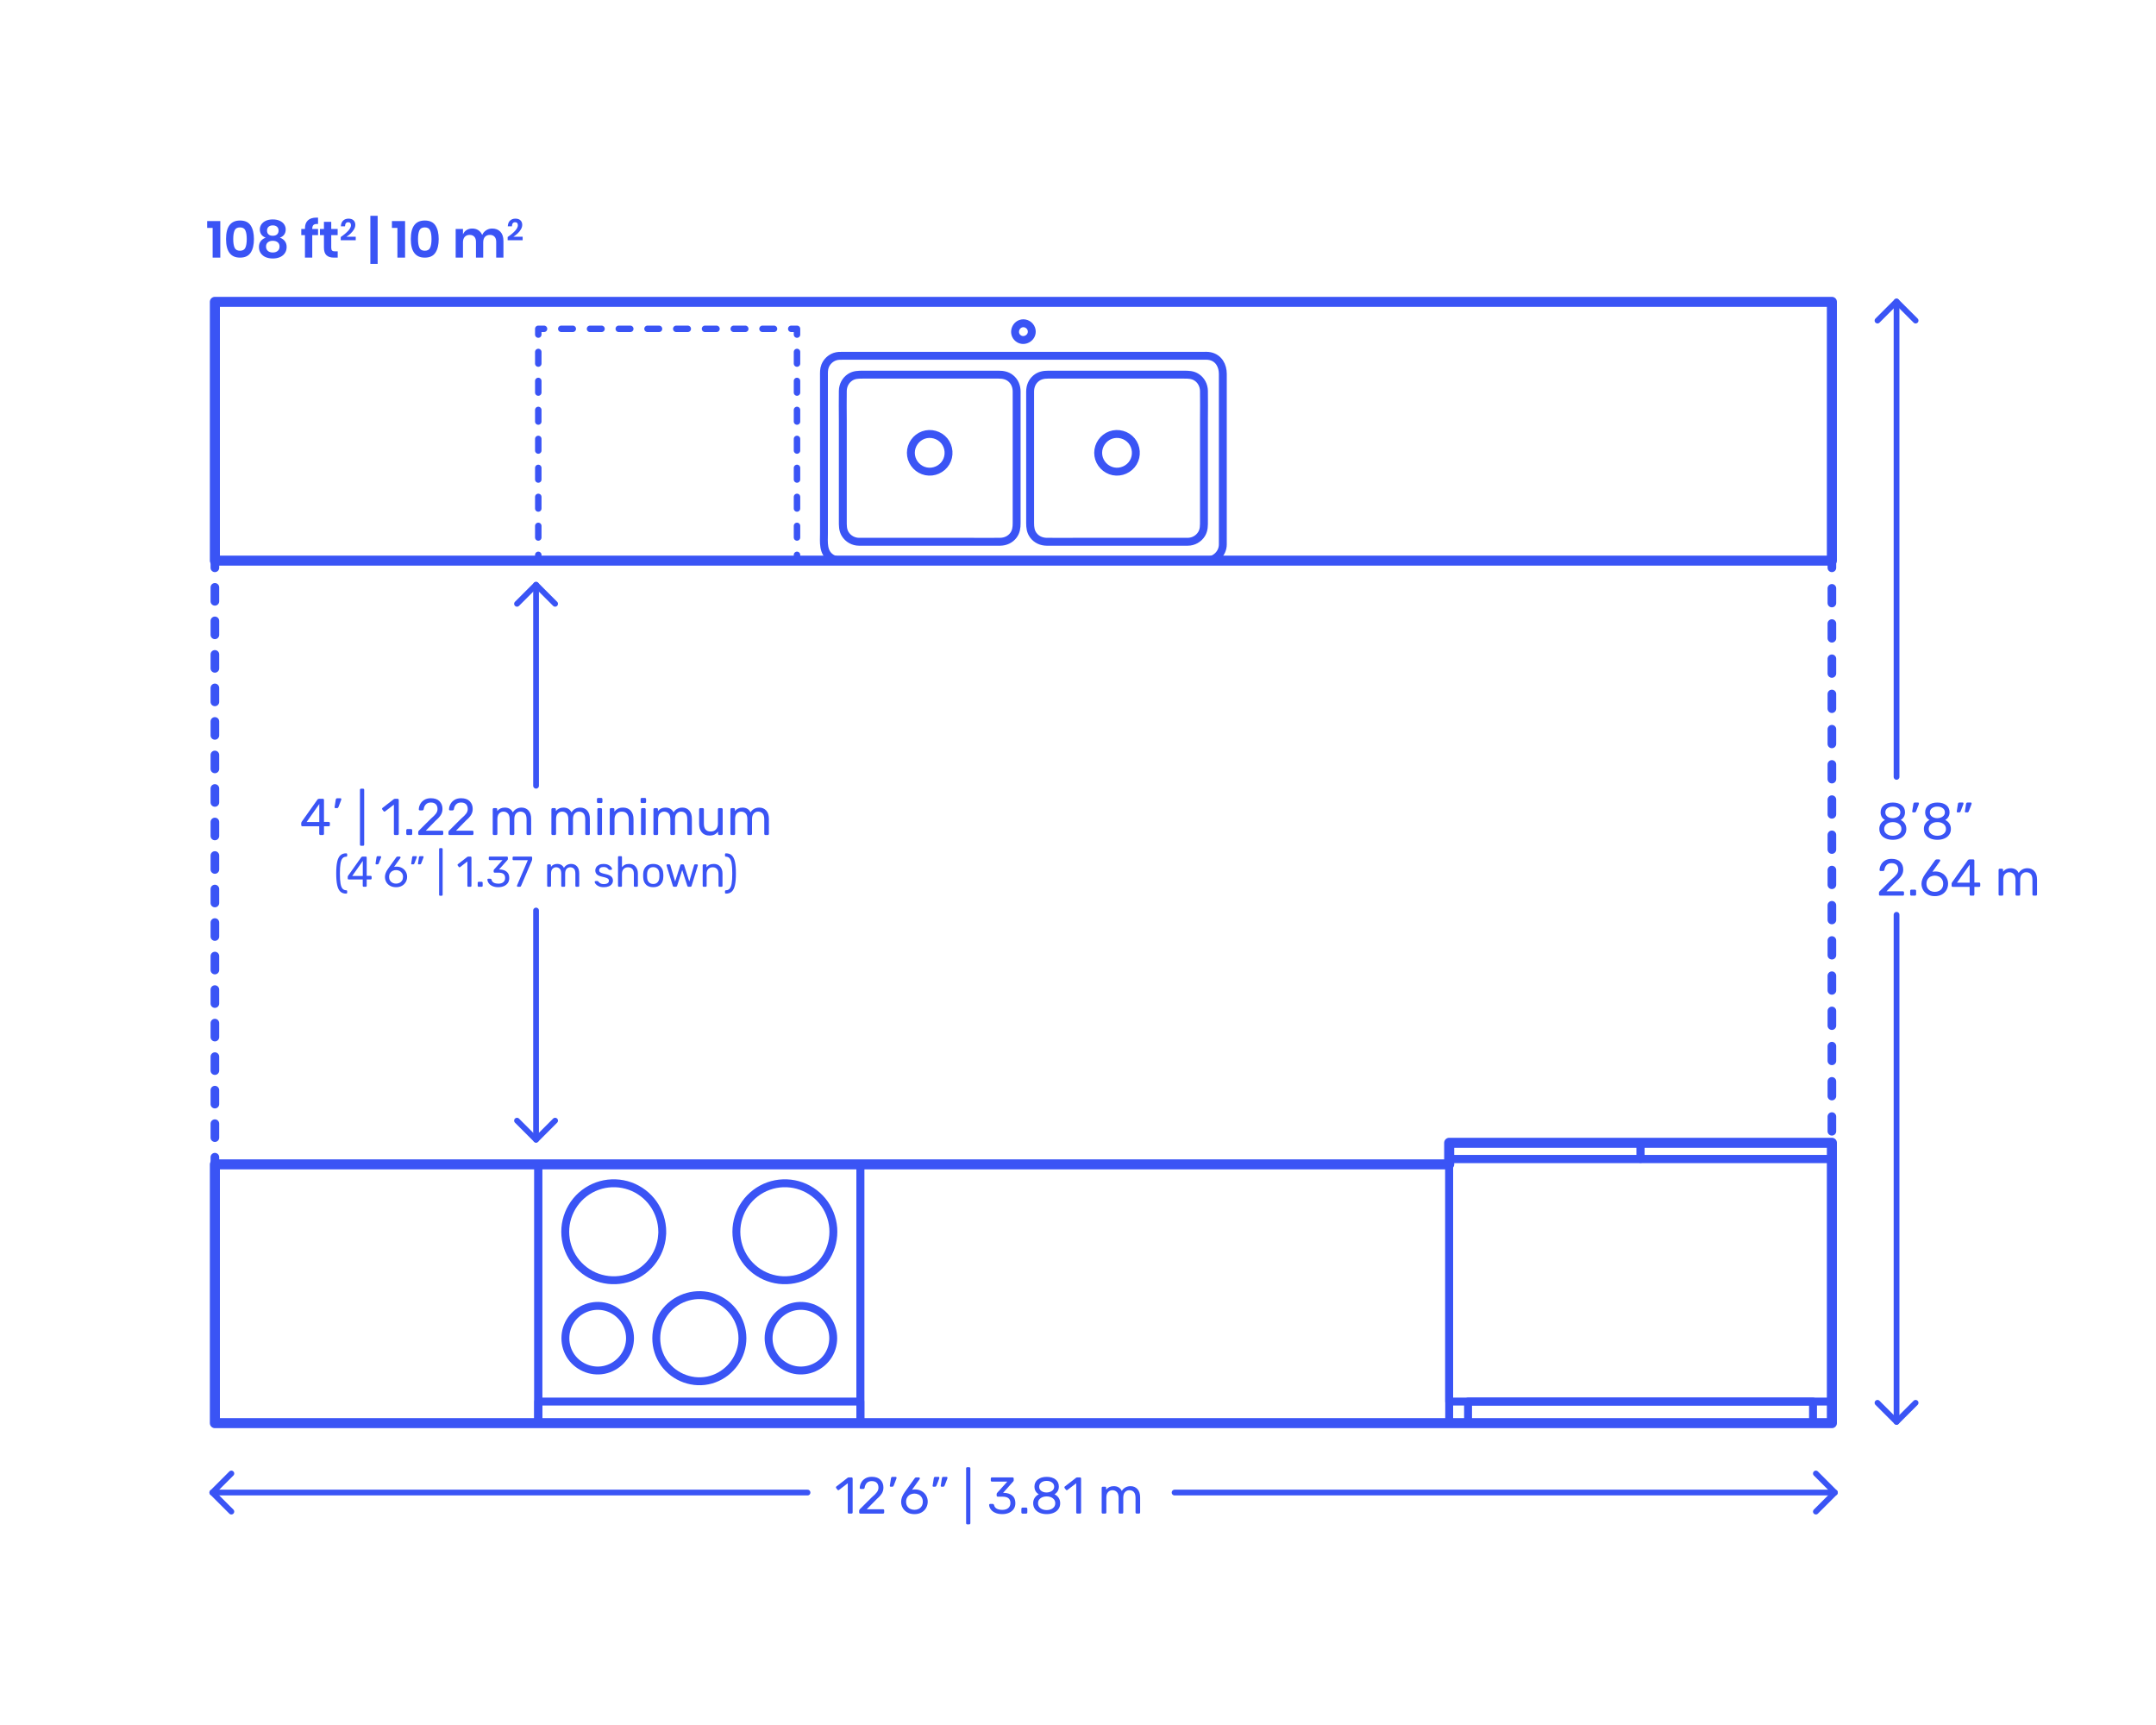 <?xml version="1.0" encoding="utf-8"?>
<!-- Generator: Adobe Illustrator 23.0.2, SVG Export Plug-In . SVG Version: 6.00 Build 0)  -->
<!DOCTYPE svg PUBLIC "-//W3C//DTD SVG 1.1//EN" "http://www.w3.org/Graphics/SVG/1.1/DTD/svg11.dtd">
<svg version="1.1" xmlns:x="http://ns.adobe.com/Extensibility/1.0/" xmlns:i="http://ns.adobe.com/AdobeIllustrator/10.0/" xmlns:graph="http://ns.adobe.com/Graphs/1.0/"
	 xmlns="http://www.w3.org/2000/svg" xmlns:xlink="http://www.w3.org/1999/xlink" xmlns:a="http://ns.adobe.com/AdobeSVGViewerExtensions/3.0/"
	 x="0px" y="0px" viewBox="0 0 750 600" enable-background="new 0 0 750 600" xml:space="preserve">
<g id="FILL-BACKGROUND">
	<rect fill="#FFFFFF" width="750" height="600"/>
</g>
<g id="N-DIMENSIONS">
	<g>
		<g id="POLYLINE_939_">
			
				<line fill="none" stroke="#3A54F5" stroke-width="2" stroke-linecap="round" stroke-linejoin="round" stroke-miterlimit="10" x1="186.477" y1="396.418" x2="186.477" y2="316.7"/>
		</g>
		<g id="LINE_57_">
			
				<line fill="none" stroke="#3A54F5" stroke-width="2" stroke-linecap="round" stroke-linejoin="round" stroke-miterlimit="10" x1="186.477" y1="273.3" x2="186.477" y2="203.391"/>
		</g>
		<g id="POLYLINE_938_">
			
				<polyline fill="none" stroke="#3A54F5" stroke-width="2" stroke-linecap="round" stroke-linejoin="round" stroke-miterlimit="10" points="
				179.85,210.02 186.477,203.391 193.105,210.02 			"/>
		</g>
		<g id="POLYLINE_937_">
			
				<polyline fill="none" stroke="#3A54F5" stroke-width="2" stroke-linecap="round" stroke-linejoin="round" stroke-miterlimit="10" points="
				193.105,389.791 186.477,396.418 179.85,389.791 			"/>
		</g>
		<g id="MTEXT_127_">
			<g>
				<g>
					<g>
						<path fill="#3A54F5" d="M111.167,290.326c-0.078-0.078-0.117-0.177-0.117-0.297v-2.628h-5.85c-0.12,0-0.219-0.039-0.297-0.117
							s-0.117-0.177-0.117-0.297v-0.666c0-0.168,0.066-0.348,0.198-0.54l5.418-7.632c0.06-0.096,0.15-0.171,0.27-0.225
							c0.12-0.055,0.252-0.081,0.396-0.081h1.224c0.132,0,0.234,0.035,0.306,0.107c0.072,0.072,0.108,0.174,0.108,0.307v7.632h1.638
							c0.12,0,0.219,0.039,0.297,0.117c0.078,0.078,0.117,0.177,0.117,0.297v0.684c0,0.12-0.039,0.219-0.117,0.297
							c-0.078,0.078-0.177,0.117-0.297,0.117h-1.638v2.628c0,0.12-0.039,0.219-0.117,0.297s-0.177,0.117-0.297,0.117h-0.828
							C111.344,290.443,111.245,290.404,111.167,290.326z M106.658,285.926h4.41v-6.265L106.658,285.926z"/>
						<path fill="#3A54F5" d="M116.45,280.984c-0.048-0.065-0.066-0.159-0.054-0.279l0.396-2.52
							c0.048-0.348,0.216-0.522,0.504-0.522h1.152c0.083,0,0.153,0.03,0.207,0.09c0.054,0.061,0.081,0.133,0.081,0.217
							c0,0.12-0.018,0.216-0.054,0.288l-0.936,2.43c-0.06,0.132-0.126,0.231-0.198,0.297c-0.072,0.066-0.18,0.099-0.324,0.099
							h-0.558C116.57,281.083,116.498,281.051,116.45,280.984z"/>
						<path fill="#3A54F5" d="M125.324,294.07c-0.072-0.078-0.108-0.177-0.108-0.297v-19.044c0-0.12,0.036-0.219,0.108-0.297
							s0.168-0.117,0.288-0.117h0.666c0.12,0,0.219,0.039,0.297,0.117s0.117,0.177,0.117,0.297v19.044
							c0,0.12-0.039,0.219-0.117,0.297s-0.177,0.117-0.297,0.117h-0.666C125.492,294.188,125.396,294.148,125.324,294.07z"/>
						<path fill="#3A54F5" d="M137.131,290.326c-0.072-0.078-0.108-0.177-0.108-0.297v-10.152l-3.024,2.322
							c-0.084,0.072-0.174,0.108-0.27,0.108c-0.108,0-0.21-0.061-0.306-0.181l-0.432-0.558c-0.06-0.084-0.09-0.168-0.09-0.252
							c0-0.132,0.06-0.24,0.18-0.324l3.906-3.023c0.132-0.084,0.288-0.126,0.468-0.126h0.846c0.12,0,0.219,0.039,0.297,0.116
							c0.078,0.078,0.117,0.178,0.117,0.298v11.771c0,0.12-0.039,0.219-0.117,0.297s-0.177,0.117-0.297,0.117h-0.882
							C137.299,290.443,137.203,290.404,137.131,290.326z"/>
						<path fill="#3A54F5" d="M141.442,290.326c-0.078-0.078-0.117-0.177-0.117-0.297v-1.242c0-0.119,0.039-0.222,0.117-0.306
							s0.177-0.126,0.297-0.126h1.242c0.12,0,0.219,0.042,0.297,0.126s0.117,0.187,0.117,0.306v1.242
							c0,0.12-0.039,0.219-0.117,0.297s-0.177,0.117-0.297,0.117h-1.242C141.619,290.443,141.52,290.404,141.442,290.326z"/>
						<path fill="#3A54F5" d="M145.6,290.326c-0.078-0.078-0.117-0.177-0.117-0.297v-0.54c0-0.275,0.15-0.54,0.45-0.792l3.924-3.906
							c0.888-0.756,1.5-1.374,1.836-1.854s0.504-0.99,0.504-1.53c0-0.708-0.198-1.263-0.594-1.665
							c-0.396-0.401-0.972-0.603-1.728-0.603c-0.72,0-1.29,0.21-1.71,0.63s-0.678,0.984-0.774,1.691
							c-0.024,0.133-0.084,0.234-0.18,0.307s-0.192,0.107-0.288,0.107h-0.864c-0.108,0-0.198-0.035-0.27-0.107
							s-0.108-0.156-0.108-0.252c0.024-0.636,0.195-1.251,0.513-1.846c0.318-0.594,0.789-1.079,1.413-1.458
							c0.624-0.378,1.38-0.566,2.268-0.566c1.344,0,2.355,0.351,3.033,1.053c0.678,0.702,1.017,1.593,1.017,2.673
							c0,0.756-0.183,1.438-0.549,2.043c-0.366,0.606-0.939,1.245-1.719,1.917l-3.546,3.601h5.67c0.132,0,0.234,0.036,0.306,0.107
							c0.072,0.072,0.108,0.175,0.108,0.307v0.684c0,0.12-0.04,0.219-0.117,0.297c-0.078,0.078-0.177,0.117-0.297,0.117h-7.884
							C145.777,290.443,145.678,290.404,145.6,290.326z"/>
						<path fill="#3A54F5" d="M156.112,290.326c-0.078-0.078-0.117-0.177-0.117-0.297v-0.54c0-0.275,0.15-0.54,0.45-0.792
							l3.924-3.906c0.888-0.756,1.5-1.374,1.836-1.854s0.504-0.99,0.504-1.53c0-0.708-0.198-1.263-0.594-1.665
							c-0.396-0.401-0.972-0.603-1.728-0.603c-0.72,0-1.29,0.21-1.71,0.63s-0.678,0.984-0.774,1.691
							c-0.024,0.133-0.084,0.234-0.18,0.307s-0.192,0.107-0.288,0.107h-0.864c-0.108,0-0.198-0.035-0.27-0.107
							s-0.108-0.156-0.108-0.252c0.024-0.636,0.195-1.251,0.513-1.846c0.318-0.594,0.789-1.079,1.413-1.458
							c0.624-0.378,1.38-0.566,2.268-0.566c1.344,0,2.355,0.351,3.033,1.053c0.678,0.702,1.017,1.593,1.017,2.673
							c0,0.756-0.183,1.438-0.549,2.043c-0.366,0.606-0.939,1.245-1.719,1.917l-3.546,3.601h5.67c0.132,0,0.234,0.036,0.306,0.107
							c0.072,0.072,0.108,0.175,0.108,0.307v0.684c0,0.12-0.04,0.219-0.117,0.297c-0.078,0.078-0.177,0.117-0.297,0.117h-7.884
							C156.289,290.443,156.19,290.404,156.112,290.326z"/>
						<path fill="#3A54F5" d="M171.52,290.326c-0.078-0.078-0.117-0.177-0.117-0.297v-8.532c0-0.119,0.039-0.219,0.117-0.297
							s0.177-0.117,0.297-0.117h0.756c0.12,0,0.216,0.039,0.288,0.117c0.072,0.078,0.108,0.178,0.108,0.297v0.612
							c0.648-0.804,1.524-1.206,2.628-1.206c1.32,0,2.256,0.552,2.808,1.656c0.288-0.504,0.699-0.906,1.233-1.206
							c0.534-0.3,1.131-0.45,1.791-0.45c0.984,0,1.788,0.336,2.412,1.008c0.624,0.673,0.936,1.645,0.936,2.916v5.202
							c0,0.12-0.039,0.219-0.117,0.297s-0.177,0.117-0.297,0.117h-0.774c-0.12,0-0.219-0.039-0.297-0.117s-0.117-0.177-0.117-0.297
							v-5.04c0-0.96-0.198-1.646-0.594-2.061s-0.918-0.621-1.566-0.621c-0.576,0-1.071,0.213-1.485,0.639s-0.621,1.107-0.621,2.043
							v5.04c0,0.12-0.039,0.219-0.117,0.297s-0.177,0.117-0.297,0.117h-0.792c-0.12,0-0.219-0.039-0.297-0.117
							c-0.078-0.078-0.117-0.177-0.117-0.297v-5.04c0-0.947-0.207-1.632-0.621-2.052c-0.414-0.42-0.927-0.63-1.539-0.63
							c-0.576,0-1.071,0.21-1.485,0.63s-0.621,1.098-0.621,2.034v5.058c0,0.12-0.04,0.219-0.117,0.297
							c-0.078,0.078-0.177,0.117-0.297,0.117h-0.792C171.697,290.443,171.598,290.404,171.52,290.326z"/>
						<path fill="#3A54F5" d="M191.931,290.326c-0.078-0.078-0.117-0.177-0.117-0.297v-8.532c0-0.119,0.039-0.219,0.117-0.297
							s0.177-0.117,0.297-0.117h0.756c0.12,0,0.216,0.039,0.288,0.117c0.072,0.078,0.108,0.178,0.108,0.297v0.612
							c0.648-0.804,1.524-1.206,2.628-1.206c1.32,0,2.256,0.552,2.808,1.656c0.288-0.504,0.699-0.906,1.233-1.206
							c0.534-0.3,1.131-0.45,1.791-0.45c0.984,0,1.788,0.336,2.412,1.008c0.624,0.673,0.936,1.645,0.936,2.916v5.202
							c0,0.12-0.039,0.219-0.117,0.297s-0.177,0.117-0.297,0.117H204c-0.12,0-0.219-0.039-0.297-0.117s-0.117-0.177-0.117-0.297
							v-5.04c0-0.96-0.198-1.646-0.594-2.061s-0.918-0.621-1.566-0.621c-0.576,0-1.071,0.213-1.485,0.639s-0.621,1.107-0.621,2.043
							v5.04c0,0.12-0.039,0.219-0.117,0.297s-0.177,0.117-0.297,0.117h-0.792c-0.12,0-0.219-0.039-0.297-0.117
							c-0.078-0.078-0.117-0.177-0.117-0.297v-5.04c0-0.947-0.207-1.632-0.621-2.052c-0.414-0.42-0.927-0.63-1.539-0.63
							c-0.576,0-1.071,0.21-1.485,0.63s-0.621,1.098-0.621,2.034v5.058c0,0.12-0.04,0.219-0.117,0.297
							c-0.078,0.078-0.177,0.117-0.297,0.117h-0.792C192.108,290.443,192.009,290.404,191.931,290.326z"/>
						<path fill="#3A54F5" d="M207.771,279.202c-0.079-0.078-0.117-0.177-0.117-0.297v-0.936c0-0.12,0.039-0.223,0.117-0.307
							c0.078-0.084,0.177-0.126,0.297-0.126h1.062c0.12,0,0.222,0.042,0.306,0.126s0.126,0.187,0.126,0.307v0.936
							c0,0.12-0.042,0.219-0.126,0.297s-0.186,0.117-0.306,0.117h-1.062C207.948,279.319,207.849,279.28,207.771,279.202z
							 M207.915,290.326c-0.078-0.078-0.117-0.177-0.117-0.297v-8.532c0-0.119,0.039-0.219,0.117-0.297s0.177-0.117,0.297-0.117
							h0.792c0.12,0,0.219,0.039,0.297,0.117c0.078,0.078,0.117,0.178,0.117,0.297v8.532c0,0.12-0.04,0.219-0.117,0.297
							c-0.078,0.078-0.177,0.117-0.297,0.117h-0.792C208.092,290.443,207.993,290.404,207.915,290.326z"/>
						<path fill="#3A54F5" d="M212.234,290.326c-0.078-0.078-0.117-0.177-0.117-0.297v-8.532c0-0.119,0.039-0.219,0.117-0.297
							s0.177-0.117,0.297-0.117h0.774c0.132,0,0.234,0.036,0.306,0.108c0.072,0.072,0.108,0.174,0.108,0.306v0.792
							c0.36-0.443,0.777-0.785,1.251-1.025c0.474-0.24,1.064-0.36,1.773-0.36c1.152,0,2.046,0.369,2.682,1.107
							c0.636,0.737,0.954,1.713,0.954,2.925v5.094c0,0.12-0.039,0.219-0.117,0.297c-0.078,0.078-0.177,0.117-0.297,0.117h-0.828
							c-0.12,0-0.219-0.039-0.297-0.117c-0.079-0.078-0.117-0.177-0.117-0.297v-4.986c0-0.863-0.21-1.535-0.63-2.016
							c-0.42-0.479-1.021-0.72-1.8-0.72c-0.768,0-1.38,0.243-1.836,0.729c-0.456,0.486-0.684,1.155-0.684,2.007v4.986
							c0,0.12-0.039,0.219-0.117,0.297c-0.078,0.078-0.177,0.117-0.297,0.117h-0.828
							C212.412,290.443,212.312,290.404,212.234,290.326z"/>
						<path fill="#3A54F5" d="M222.963,279.202c-0.079-0.078-0.117-0.177-0.117-0.297v-0.936c0-0.12,0.039-0.223,0.117-0.307
							c0.078-0.084,0.177-0.126,0.297-0.126h1.062c0.12,0,0.222,0.042,0.306,0.126s0.126,0.187,0.126,0.307v0.936
							c0,0.12-0.042,0.219-0.126,0.297s-0.186,0.117-0.306,0.117h-1.062C223.14,279.319,223.041,279.28,222.963,279.202z
							 M223.106,290.326c-0.078-0.078-0.117-0.177-0.117-0.297v-8.532c0-0.119,0.039-0.219,0.117-0.297s0.177-0.117,0.297-0.117
							h0.792c0.12,0,0.219,0.039,0.297,0.117c0.078,0.078,0.117,0.178,0.117,0.297v8.532c0,0.12-0.04,0.219-0.117,0.297
							c-0.078,0.078-0.177,0.117-0.297,0.117h-0.792C223.284,290.443,223.185,290.404,223.106,290.326z"/>
						<path fill="#3A54F5" d="M227.426,290.326c-0.078-0.078-0.117-0.177-0.117-0.297v-8.532c0-0.119,0.039-0.219,0.117-0.297
							s0.177-0.117,0.297-0.117h0.756c0.12,0,0.216,0.039,0.288,0.117c0.072,0.078,0.108,0.178,0.108,0.297v0.612
							c0.648-0.804,1.524-1.206,2.628-1.206c1.32,0,2.256,0.552,2.808,1.656c0.288-0.504,0.699-0.906,1.233-1.206
							c0.534-0.3,1.131-0.45,1.791-0.45c0.984,0,1.788,0.336,2.412,1.008c0.624,0.673,0.936,1.645,0.936,2.916v5.202
							c0,0.12-0.039,0.219-0.117,0.297s-0.177,0.117-0.297,0.117h-0.774c-0.12,0-0.219-0.039-0.297-0.117s-0.117-0.177-0.117-0.297
							v-5.04c0-0.96-0.198-1.646-0.594-2.061s-0.918-0.621-1.566-0.621c-0.576,0-1.071,0.213-1.485,0.639s-0.621,1.107-0.621,2.043
							v5.04c0,0.12-0.039,0.219-0.117,0.297s-0.177,0.117-0.297,0.117h-0.792c-0.12,0-0.219-0.039-0.297-0.117
							c-0.078-0.078-0.117-0.177-0.117-0.297v-5.04c0-0.947-0.207-1.632-0.621-2.052c-0.414-0.42-0.927-0.63-1.539-0.63
							c-0.576,0-1.071,0.21-1.485,0.63s-0.621,1.098-0.621,2.034v5.058c0,0.12-0.04,0.219-0.117,0.297
							c-0.078,0.078-0.177,0.117-0.297,0.117h-0.792C227.604,290.443,227.504,290.404,227.426,290.326z"/>
						<path fill="#3A54F5" d="M244.139,289.517c-0.624-0.738-0.936-1.72-0.936-2.943v-5.076c0-0.119,0.039-0.219,0.117-0.297
							s0.177-0.117,0.297-0.117h0.828c0.12,0,0.219,0.039,0.297,0.117s0.117,0.178,0.117,0.297v4.986
							c0,1.824,0.792,2.736,2.376,2.736c0.768,0,1.377-0.243,1.827-0.729c0.45-0.486,0.675-1.154,0.675-2.007v-4.986
							c0-0.119,0.039-0.219,0.117-0.297c0.078-0.078,0.177-0.117,0.297-0.117h0.828c0.12,0,0.219,0.039,0.297,0.117
							s0.117,0.178,0.117,0.297v8.532c0,0.12-0.039,0.219-0.117,0.297s-0.177,0.117-0.297,0.117h-0.774
							c-0.12,0-0.219-0.039-0.297-0.117s-0.117-0.177-0.117-0.297v-0.81c-0.348,0.468-0.756,0.818-1.224,1.053
							c-0.468,0.234-1.062,0.351-1.782,0.351C245.645,290.623,244.763,290.254,244.139,289.517z"/>
						<path fill="#3A54F5" d="M254.209,290.326c-0.078-0.078-0.117-0.177-0.117-0.297v-8.532c0-0.119,0.039-0.219,0.117-0.297
							s0.177-0.117,0.297-0.117h0.756c0.12,0,0.216,0.039,0.288,0.117c0.072,0.078,0.108,0.178,0.108,0.297v0.612
							c0.648-0.804,1.524-1.206,2.628-1.206c1.32,0,2.256,0.552,2.808,1.656c0.288-0.504,0.699-0.906,1.233-1.206
							c0.534-0.3,1.131-0.45,1.791-0.45c0.984,0,1.788,0.336,2.412,1.008c0.624,0.673,0.936,1.645,0.936,2.916v5.202
							c0,0.12-0.039,0.219-0.117,0.297s-0.177,0.117-0.297,0.117h-0.774c-0.12,0-0.219-0.039-0.297-0.117s-0.117-0.177-0.117-0.297
							v-5.04c0-0.96-0.198-1.646-0.594-2.061s-0.918-0.621-1.566-0.621c-0.576,0-1.071,0.213-1.485,0.639s-0.621,1.107-0.621,2.043
							v5.04c0,0.12-0.039,0.219-0.117,0.297s-0.177,0.117-0.297,0.117h-0.792c-0.12,0-0.219-0.039-0.297-0.117
							c-0.078-0.078-0.117-0.177-0.117-0.297v-5.04c0-0.947-0.207-1.632-0.621-2.052c-0.414-0.42-0.927-0.63-1.539-0.63
							c-0.576,0-1.071,0.21-1.485,0.63s-0.621,1.098-0.621,2.034v5.058c0,0.12-0.04,0.219-0.117,0.297
							c-0.078,0.078-0.177,0.117-0.297,0.117h-0.792C254.387,290.443,254.288,290.404,254.209,290.326z"/>
						<path fill="#3A54F5" d="M118.379,310.101c-0.505-0.485-0.868-1.237-1.087-2.257c-0.22-1.021-0.33-2.365-0.33-4.035
							s0.11-3.013,0.33-4.027c0.22-1.016,0.582-1.766,1.087-2.25c0.505-0.485,1.187-0.728,2.047-0.728
							c0.1,0,0.183,0.032,0.248,0.097c0.065,0.065,0.098,0.148,0.098,0.248v0.495c0,0.09-0.03,0.167-0.09,0.232
							s-0.13,0.098-0.21,0.098c-0.57,0.01-1.015,0.202-1.335,0.577c-0.32,0.375-0.55,0.98-0.69,1.815s-0.21,1.982-0.21,3.442
							c0,1.47,0.07,2.622,0.21,3.457s0.37,1.44,0.69,1.815c0.32,0.375,0.765,0.567,1.335,0.577c0.08,0,0.15,0.032,0.21,0.098
							c0.06,0.064,0.09,0.143,0.09,0.232v0.495c0,0.1-0.033,0.183-0.098,0.247c-0.065,0.065-0.147,0.098-0.248,0.098
							C119.566,310.828,118.884,310.586,118.379,310.101z"/>
						<path fill="#3A54F5" d="M126.284,308.346c-0.065-0.064-0.098-0.147-0.098-0.247v-2.19h-4.875c-0.1,0-0.183-0.032-0.248-0.098
							c-0.065-0.064-0.098-0.147-0.098-0.247v-0.555c0-0.141,0.055-0.29,0.165-0.45l4.515-6.36c0.05-0.08,0.125-0.143,0.225-0.188
							c0.1-0.045,0.21-0.067,0.33-0.067h1.02c0.11,0,0.195,0.03,0.255,0.09c0.06,0.061,0.09,0.146,0.09,0.255v6.36h1.365
							c0.1,0,0.182,0.032,0.248,0.098c0.064,0.064,0.097,0.147,0.097,0.247v0.57c0,0.1-0.033,0.183-0.097,0.247
							c-0.065,0.065-0.148,0.098-0.248,0.098h-1.365v2.19c0,0.1-0.033,0.183-0.098,0.247c-0.065,0.065-0.147,0.098-0.247,0.098
							h-0.69C126.431,308.443,126.349,308.411,126.284,308.346z M122.526,304.679h3.675v-5.221L122.526,304.679z"/>
						<path fill="#3A54F5" d="M130.687,300.561c-0.04-0.055-0.055-0.132-0.045-0.232l0.33-2.1c0.04-0.29,0.18-0.436,0.42-0.436h0.96
							c0.07,0,0.127,0.025,0.172,0.075c0.045,0.051,0.067,0.11,0.067,0.181c0,0.1-0.015,0.18-0.045,0.239l-0.78,2.025
							c-0.05,0.11-0.105,0.192-0.165,0.247c-0.06,0.056-0.15,0.083-0.27,0.083h-0.465
							C130.786,300.644,130.727,300.616,130.687,300.561z"/>
						<path fill="#3A54F5" d="M135.704,308.105c-0.585-0.324-1.03-0.762-1.335-1.312c-0.305-0.55-0.458-1.149-0.458-1.8
							c0-0.859,0.345-1.779,1.035-2.76l2.865-3.99c0.01-0.01,0.038-0.045,0.083-0.104c0.045-0.061,0.103-0.107,0.173-0.143
							c0.07-0.035,0.15-0.053,0.24-0.053h0.735c0.09,0,0.162,0.032,0.217,0.098c0.055,0.065,0.083,0.143,0.083,0.232
							c0,0.05-0.025,0.115-0.075,0.195l-2.19,3.06c0.26-0.06,0.55-0.09,0.87-0.09c0.73,0,1.373,0.162,1.927,0.487
							c0.555,0.325,0.985,0.755,1.29,1.29s0.458,1.123,0.458,1.763s-0.152,1.237-0.458,1.792c-0.305,0.556-0.748,0.998-1.327,1.328
							c-0.58,0.33-1.265,0.495-2.055,0.495C136.981,308.594,136.289,308.431,135.704,308.105z M138.981,307.078
							c0.37-0.18,0.665-0.447,0.885-0.803c0.22-0.354,0.33-0.782,0.33-1.282c0-0.489-0.112-0.912-0.337-1.268
							c-0.225-0.354-0.523-0.625-0.893-0.81c-0.37-0.186-0.77-0.277-1.2-0.277c-0.43,0-0.83,0.092-1.2,0.277
							c-0.37,0.185-0.666,0.455-0.885,0.81c-0.22,0.355-0.33,0.778-0.33,1.268c0,0.5,0.11,0.928,0.33,1.282
							c0.22,0.355,0.515,0.623,0.885,0.803c0.37,0.181,0.77,0.271,1.2,0.271C138.206,307.349,138.611,307.259,138.981,307.078z"/>
						<path fill="#3A54F5" d="M143.084,300.554c-0.045-0.061-0.058-0.136-0.038-0.226l0.33-2.1c0.04-0.29,0.18-0.436,0.42-0.436
							h0.96c0.07,0,0.127,0.025,0.172,0.075c0.045,0.051,0.067,0.11,0.067,0.181c0,0.1-0.015,0.18-0.045,0.239l-0.78,2.025
							c-0.05,0.11-0.105,0.192-0.165,0.247c-0.06,0.056-0.15,0.083-0.27,0.083h-0.465
							C143.191,300.644,143.129,300.613,143.084,300.554z M145.439,300.554c-0.045-0.061-0.058-0.136-0.038-0.226l0.33-2.1
							c0.04-0.29,0.18-0.436,0.42-0.436h0.96c0.07,0,0.127,0.025,0.172,0.075c0.045,0.051,0.067,0.11,0.067,0.181
							c0,0.1-0.015,0.18-0.045,0.239l-0.78,2.025c-0.05,0.11-0.105,0.192-0.165,0.247c-0.06,0.056-0.15,0.083-0.27,0.083h-0.465
							C145.546,300.644,145.484,300.613,145.439,300.554z"/>
						<path fill="#3A54F5" d="M152.84,311.466c-0.06-0.065-0.09-0.147-0.09-0.247v-15.87c0-0.101,0.03-0.183,0.09-0.248
							c0.06-0.064,0.14-0.098,0.24-0.098h0.555c0.1,0,0.183,0.033,0.248,0.098c0.065,0.065,0.098,0.147,0.098,0.248v15.87
							c0,0.1-0.033,0.182-0.098,0.247s-0.147,0.098-0.248,0.098h-0.555C152.98,311.563,152.9,311.531,152.84,311.466z"/>
						<path fill="#3A54F5" d="M162.68,308.346c-0.06-0.064-0.09-0.147-0.09-0.247v-8.46l-2.52,1.935
							c-0.07,0.061-0.145,0.09-0.225,0.09c-0.09,0-0.175-0.05-0.255-0.149l-0.36-0.465c-0.05-0.07-0.075-0.141-0.075-0.211
							c0-0.109,0.05-0.199,0.15-0.27l3.255-2.52c0.11-0.07,0.24-0.105,0.39-0.105h0.705c0.1,0,0.182,0.032,0.248,0.098
							c0.065,0.065,0.098,0.147,0.098,0.247v9.811c0,0.1-0.033,0.183-0.098,0.247c-0.065,0.065-0.148,0.098-0.248,0.098h-0.735
							C162.82,308.443,162.74,308.411,162.68,308.346z"/>
						<path fill="#3A54F5" d="M166.273,308.346c-0.065-0.064-0.098-0.147-0.098-0.247v-1.035c0-0.1,0.032-0.185,0.098-0.255
							c0.065-0.07,0.147-0.105,0.248-0.105h1.035c0.1,0,0.183,0.035,0.248,0.105s0.098,0.155,0.098,0.255v1.035
							c0,0.1-0.033,0.183-0.098,0.247c-0.065,0.065-0.147,0.098-0.248,0.098h-1.035C166.42,308.443,166.338,308.411,166.273,308.346
							z"/>
						<path fill="#3A54F5" d="M171.32,308.211c-0.57-0.255-1.003-0.588-1.297-0.998c-0.295-0.409-0.453-0.834-0.473-1.274
							c0-0.09,0.03-0.162,0.09-0.218c0.06-0.055,0.135-0.082,0.225-0.082h0.675c0.11,0,0.2,0.022,0.27,0.067
							s0.125,0.133,0.165,0.263c0.13,0.51,0.413,0.869,0.848,1.08c0.435,0.21,0.947,0.314,1.538,0.314
							c0.72,0,1.292-0.173,1.717-0.518c0.425-0.345,0.638-0.837,0.638-1.478c0-1.22-0.745-1.83-2.235-1.83h-1.41
							c-0.1,0-0.183-0.032-0.248-0.098c-0.065-0.064-0.098-0.147-0.098-0.247v-0.39c0-0.15,0.055-0.28,0.165-0.391l2.925-3.239
							h-4.44c-0.1,0-0.183-0.03-0.248-0.091c-0.065-0.06-0.098-0.14-0.098-0.239v-0.54c0-0.11,0.032-0.197,0.098-0.263
							c0.065-0.065,0.147-0.098,0.248-0.098h5.94c0.11,0,0.197,0.032,0.262,0.098s0.098,0.152,0.098,0.263v0.495
							c0,0.109-0.05,0.225-0.15,0.345l-2.925,3.285h0.24c1.02,0.029,1.827,0.295,2.422,0.795c0.595,0.5,0.893,1.229,0.893,2.189
							c0,0.66-0.163,1.228-0.487,1.703c-0.325,0.475-0.778,0.84-1.358,1.095s-1.235,0.383-1.965,0.383
							C172.565,308.594,171.89,308.466,171.32,308.211z"/>
						<path fill="#3A54F5" d="M179.908,308.346c-0.055-0.064-0.083-0.143-0.083-0.232l0.03-0.135l3.75-8.775h-4.95
							c-0.1,0-0.182-0.032-0.247-0.098c-0.065-0.064-0.098-0.147-0.098-0.247v-0.555c0-0.11,0.03-0.197,0.09-0.263
							s0.145-0.098,0.255-0.098h6.12c0.11,0,0.195,0.032,0.255,0.098c0.06,0.065,0.09,0.152,0.09,0.263v0.51
							c0,0.18-0.04,0.375-0.12,0.585l-3.705,8.67c-0.05,0.11-0.105,0.2-0.165,0.27c-0.06,0.07-0.145,0.105-0.255,0.105h-0.75
							C180.035,308.443,179.962,308.411,179.908,308.346z"/>
						<path fill="#3A54F5" d="M190.438,308.346c-0.065-0.064-0.098-0.147-0.098-0.247v-7.11c0-0.1,0.032-0.183,0.098-0.247
							c0.065-0.065,0.147-0.098,0.248-0.098h0.63c0.1,0,0.18,0.032,0.24,0.098c0.06,0.064,0.09,0.147,0.09,0.247v0.51
							c0.54-0.67,1.27-1.005,2.19-1.005c1.1,0,1.88,0.46,2.34,1.38c0.24-0.42,0.583-0.755,1.027-1.005s0.942-0.375,1.493-0.375
							c0.82,0,1.49,0.28,2.01,0.84c0.52,0.561,0.78,1.37,0.78,2.431v4.335c0,0.1-0.033,0.183-0.098,0.247
							c-0.065,0.065-0.147,0.098-0.248,0.098h-0.645c-0.1,0-0.182-0.032-0.247-0.098c-0.065-0.064-0.098-0.147-0.098-0.247v-4.2
							c0-0.8-0.165-1.373-0.495-1.718s-0.765-0.518-1.305-0.518c-0.48,0-0.892,0.178-1.237,0.533
							c-0.345,0.354-0.518,0.922-0.518,1.702v4.2c0,0.1-0.032,0.183-0.097,0.247c-0.065,0.065-0.148,0.098-0.248,0.098h-0.66
							c-0.1,0-0.183-0.032-0.248-0.098c-0.065-0.064-0.098-0.147-0.098-0.247v-4.2c0-0.79-0.172-1.36-0.517-1.71
							c-0.345-0.35-0.772-0.525-1.283-0.525c-0.48,0-0.893,0.176-1.237,0.525c-0.345,0.35-0.518,0.915-0.518,1.695v4.215
							c0,0.1-0.033,0.183-0.098,0.247c-0.065,0.065-0.147,0.098-0.248,0.098h-0.66C190.585,308.443,190.502,308.411,190.438,308.346
							z"/>
						<path fill="#3A54F5" d="M208.271,308.256c-0.475-0.225-0.828-0.482-1.057-0.772c-0.23-0.29-0.345-0.53-0.345-0.72
							c0-0.101,0.035-0.178,0.105-0.232c0.07-0.056,0.145-0.083,0.225-0.083h0.63c0.06,0,0.107,0.01,0.143,0.03
							c0.035,0.02,0.083,0.065,0.143,0.135c0.23,0.28,0.487,0.5,0.772,0.66c0.285,0.16,0.667,0.24,1.147,0.24
							c0.54,0,0.972-0.101,1.297-0.301c0.325-0.199,0.488-0.489,0.488-0.869c0-0.25-0.07-0.45-0.21-0.601
							c-0.14-0.149-0.373-0.285-0.697-0.405c-0.325-0.119-0.808-0.249-1.447-0.39c-0.87-0.189-1.485-0.465-1.845-0.825
							c-0.36-0.359-0.54-0.824-0.54-1.395c0-0.37,0.11-0.728,0.33-1.072c0.22-0.346,0.547-0.625,0.982-0.841
							c0.435-0.215,0.953-0.322,1.553-0.322c0.63,0,1.167,0.105,1.612,0.315c0.445,0.21,0.78,0.455,1.005,0.734
							c0.225,0.28,0.337,0.516,0.337,0.705c0,0.09-0.032,0.165-0.097,0.226c-0.065,0.06-0.143,0.09-0.232,0.09h-0.57
							c-0.14,0-0.24-0.055-0.3-0.165c-0.17-0.189-0.313-0.338-0.428-0.442c-0.115-0.105-0.283-0.195-0.502-0.271
							c-0.22-0.074-0.495-0.112-0.825-0.112c-0.49,0-0.865,0.103-1.125,0.308c-0.26,0.205-0.39,0.478-0.39,0.817
							c0,0.21,0.055,0.388,0.165,0.532c0.11,0.146,0.32,0.28,0.63,0.405s0.77,0.253,1.38,0.383c0.95,0.2,1.623,0.485,2.018,0.854
							c0.395,0.37,0.593,0.846,0.593,1.426c0,0.43-0.123,0.819-0.368,1.17c-0.245,0.35-0.61,0.625-1.095,0.824
							c-0.485,0.2-1.062,0.301-1.732,0.301C209.329,308.594,208.747,308.48,208.271,308.256z"/>
						<path fill="#3A54F5" d="M215.082,308.346c-0.065-0.064-0.097-0.147-0.097-0.247v-9.96c0-0.11,0.032-0.195,0.097-0.255
							c0.065-0.061,0.147-0.091,0.248-0.091h0.69c0.11,0,0.195,0.03,0.255,0.091c0.06,0.06,0.09,0.145,0.09,0.255v3.495
							c0.29-0.37,0.632-0.653,1.027-0.848c0.395-0.195,0.882-0.293,1.462-0.293c0.96,0,1.708,0.308,2.243,0.923
							c0.535,0.615,0.803,1.428,0.803,2.438v4.245c0,0.1-0.033,0.183-0.098,0.247c-0.065,0.065-0.147,0.098-0.248,0.098h-0.705
							c-0.1,0-0.183-0.032-0.248-0.098c-0.065-0.064-0.097-0.147-0.097-0.247v-4.155c0-0.72-0.175-1.28-0.525-1.68
							c-0.35-0.4-0.855-0.601-1.515-0.601c-0.64,0-1.15,0.203-1.53,0.607c-0.38,0.405-0.57,0.963-0.57,1.673v4.155
							c0,0.1-0.033,0.183-0.098,0.247c-0.065,0.065-0.147,0.098-0.248,0.098h-0.69C215.229,308.443,215.146,308.411,215.082,308.346
							z"/>
						<path fill="#3A54F5" d="M224.697,307.663c-0.595-0.62-0.913-1.444-0.953-2.475l-0.015-0.646l0.015-0.645
							c0.04-1.03,0.362-1.854,0.968-2.475c0.604-0.62,1.447-0.931,2.527-0.931s1.922,0.311,2.527,0.931s0.928,1.444,0.968,2.475
							c0.02,0.22,0.03,0.435,0.03,0.645s-0.01,0.426-0.03,0.646c-0.04,1.03-0.358,1.854-0.953,2.475
							c-0.595,0.62-1.442,0.931-2.542,0.931S225.292,308.283,224.697,307.663z M228.762,306.861
							c0.375-0.405,0.578-0.988,0.607-1.748c0.01-0.1,0.015-0.29,0.015-0.57c0-0.279-0.005-0.47-0.015-0.569
							c-0.03-0.76-0.232-1.343-0.607-1.748c-0.375-0.404-0.883-0.607-1.522-0.607c-0.64,0-1.147,0.203-1.522,0.607
							c-0.375,0.405-0.578,0.988-0.607,1.748l-0.015,0.569l0.015,0.57c0.03,0.76,0.232,1.343,0.607,1.748
							c0.375,0.404,0.882,0.607,1.522,0.607C227.879,307.469,228.387,307.266,228.762,306.861z"/>
						<path fill="#3A54F5" d="M234.199,308.354c-0.07-0.061-0.125-0.155-0.165-0.285l-2.13-6.96l-0.03-0.15
							c0-0.09,0.03-0.165,0.09-0.225s0.135-0.09,0.225-0.09h0.615c0.1,0,0.183,0.027,0.248,0.082
							c0.065,0.056,0.103,0.107,0.113,0.158l1.695,5.729l1.8-5.655c0.02-0.079,0.065-0.152,0.135-0.217
							c0.07-0.065,0.165-0.098,0.285-0.098h0.48c0.12,0,0.215,0.032,0.285,0.098c0.07,0.064,0.115,0.138,0.135,0.217l1.8,5.655
							l1.695-5.729c0.01-0.051,0.047-0.103,0.113-0.158c0.065-0.055,0.147-0.082,0.248-0.082h0.615c0.09,0,0.165,0.03,0.225,0.09
							s0.09,0.135,0.09,0.225l-0.03,0.15l-2.13,6.96c-0.04,0.13-0.095,0.225-0.165,0.285c-0.07,0.06-0.175,0.09-0.315,0.09h-0.54
							c-0.26,0-0.43-0.125-0.51-0.375l-1.755-5.43l-1.755,5.43c-0.08,0.25-0.25,0.375-0.51,0.375h-0.54
							C234.374,308.443,234.269,308.413,234.199,308.354z"/>
						<path fill="#3A54F5" d="M244.542,308.346c-0.065-0.064-0.098-0.147-0.098-0.247v-7.11c0-0.1,0.032-0.183,0.098-0.247
							c0.065-0.065,0.147-0.098,0.248-0.098h0.645c0.11,0,0.195,0.03,0.255,0.09s0.09,0.146,0.09,0.255v0.66
							c0.3-0.37,0.647-0.655,1.042-0.855c0.395-0.199,0.887-0.3,1.478-0.3c0.96,0,1.705,0.308,2.235,0.923
							c0.53,0.615,0.795,1.428,0.795,2.438v4.245c0,0.1-0.032,0.183-0.097,0.247c-0.065,0.065-0.148,0.098-0.248,0.098h-0.69
							c-0.1,0-0.183-0.032-0.248-0.098c-0.065-0.064-0.098-0.147-0.098-0.247v-4.155c0-0.72-0.175-1.28-0.525-1.68
							c-0.35-0.4-0.85-0.601-1.5-0.601c-0.64,0-1.15,0.203-1.53,0.607c-0.38,0.405-0.57,0.963-0.57,1.673v4.155
							c0,0.1-0.032,0.183-0.097,0.247c-0.065,0.065-0.148,0.098-0.248,0.098h-0.69C244.689,308.443,244.606,308.411,244.542,308.346
							z"/>
						<path fill="#3A54F5" d="M252.296,310.73c-0.065-0.064-0.098-0.147-0.098-0.247v-0.495c0-0.09,0.03-0.168,0.09-0.232
							c0.06-0.065,0.13-0.098,0.21-0.098c0.56-0.01,1.002-0.202,1.328-0.577c0.325-0.375,0.558-0.982,0.698-1.822
							c0.14-0.841,0.21-1.99,0.21-3.45s-0.07-2.607-0.21-3.442c-0.14-0.835-0.373-1.44-0.698-1.815
							c-0.325-0.375-0.768-0.567-1.328-0.577c-0.08,0-0.15-0.032-0.21-0.098s-0.09-0.143-0.09-0.232v-0.495
							c0-0.1,0.032-0.183,0.098-0.248c0.065-0.064,0.143-0.097,0.232-0.097c0.86,0,1.542,0.242,2.047,0.728
							c0.505,0.484,0.868,1.234,1.087,2.25c0.22,1.015,0.33,2.357,0.33,4.027s-0.11,3.015-0.33,4.035
							c-0.22,1.02-0.583,1.771-1.087,2.257s-1.188,0.728-2.047,0.728C252.439,310.828,252.361,310.796,252.296,310.73z"/>
					</g>
				</g>
			</g>
		</g>
	</g>
	<g>
		<g id="POLYLINE_936_">
			
				<line fill="none" stroke="#3A54F5" stroke-width="2" stroke-linecap="round" stroke-linejoin="round" stroke-miterlimit="10" x1="659.746" y1="494.562" x2="659.746" y2="318.185"/>
		</g>
		<g id="LINE_56_">
			
				<line fill="none" stroke="#3A54F5" stroke-width="2" stroke-linecap="round" stroke-linejoin="round" stroke-miterlimit="10" x1="659.746" y1="270.219" x2="659.746" y2="104.877"/>
		</g>
		<g id="POLYLINE_935_">
			
				<polyline fill="none" stroke="#3A54F5" stroke-width="2" stroke-linecap="round" stroke-linejoin="round" stroke-miterlimit="10" points="
				653.118,111.506 659.746,104.877 666.374,111.506 			"/>
		</g>
		<g id="POLYLINE_934_">
			
				<polyline fill="none" stroke="#3A54F5" stroke-width="2" stroke-linecap="round" stroke-linejoin="round" stroke-miterlimit="10" points="
				666.374,487.935 659.746,494.562 653.118,487.935 			"/>
		</g>
		<g id="MTEXT_114_">
			<g>
				<g>
					<g>
						<path fill="#3A54F5" d="M656.013,291.648c-0.714-0.306-1.269-0.747-1.665-1.322c-0.396-0.576-0.594-1.248-0.594-2.017
							c0-0.708,0.177-1.329,0.531-1.863c0.354-0.533,0.831-0.944,1.431-1.232c-0.48-0.276-0.853-0.639-1.116-1.089
							c-0.264-0.45-0.396-0.981-0.396-1.594c0-1.044,0.39-1.868,1.17-2.475c0.78-0.605,1.806-0.909,3.078-0.909
							s2.295,0.301,3.069,0.9s1.161,1.428,1.161,2.483c0,0.601-0.132,1.125-0.396,1.575c-0.264,0.45-0.63,0.819-1.098,1.107
							c0.6,0.288,1.077,0.699,1.431,1.232c0.354,0.534,0.531,1.161,0.531,1.882c0,0.768-0.198,1.437-0.594,2.007
							s-0.951,1.008-1.665,1.313c-0.714,0.307-1.527,0.459-2.439,0.459C657.54,292.107,656.727,291.955,656.013,291.648z
							 M660.585,290.056c0.57-0.432,0.855-1.008,0.855-1.728c0-0.721-0.285-1.297-0.855-1.729s-1.281-0.647-2.133-0.647
							c-0.864,0-1.581,0.216-2.151,0.647c-0.57,0.432-0.855,1.008-0.855,1.729c0,0.72,0.285,1.296,0.855,1.728
							c0.57,0.432,1.287,0.648,2.151,0.648C659.304,290.704,660.015,290.487,660.585,290.056z M660.306,284.008
							c0.504-0.36,0.756-0.84,0.756-1.44c0-0.611-0.249-1.101-0.747-1.467s-1.119-0.549-1.863-0.549
							c-0.756,0-1.38,0.183-1.872,0.549c-0.492,0.366-0.738,0.855-0.738,1.467c0,0.612,0.246,1.102,0.738,1.468
							c0.492,0.366,1.116,0.549,1.872,0.549C659.184,284.56,659.802,284.368,660.306,284.008z"/>
						<path fill="#3A54F5" d="M665.256,282.469c-0.048-0.065-0.066-0.159-0.054-0.279l0.396-2.52
							c0.048-0.348,0.216-0.522,0.504-0.522h1.152c0.083,0,0.153,0.03,0.207,0.09c0.054,0.061,0.081,0.133,0.081,0.217
							c0,0.12-0.018,0.216-0.054,0.288l-0.936,2.43c-0.06,0.132-0.126,0.231-0.198,0.297c-0.072,0.066-0.18,0.099-0.324,0.099
							h-0.558C665.375,282.567,665.304,282.535,665.256,282.469z"/>
						<path fill="#3A54F5" d="M671.511,291.648c-0.714-0.306-1.269-0.747-1.665-1.322c-0.396-0.576-0.594-1.248-0.594-2.017
							c0-0.708,0.177-1.329,0.531-1.863c0.354-0.533,0.831-0.944,1.431-1.232c-0.48-0.276-0.853-0.639-1.116-1.089
							c-0.264-0.45-0.396-0.981-0.396-1.594c0-1.044,0.39-1.868,1.17-2.475c0.78-0.605,1.806-0.909,3.078-0.909
							s2.295,0.301,3.069,0.9s1.161,1.428,1.161,2.483c0,0.601-0.132,1.125-0.396,1.575c-0.264,0.45-0.63,0.819-1.098,1.107
							c0.6,0.288,1.077,0.699,1.431,1.232c0.354,0.534,0.531,1.161,0.531,1.882c0,0.768-0.198,1.437-0.594,2.007
							s-0.951,1.008-1.665,1.313c-0.714,0.307-1.527,0.459-2.439,0.459C673.038,292.107,672.225,291.955,671.511,291.648z
							 M676.083,290.056c0.57-0.432,0.855-1.008,0.855-1.728c0-0.721-0.285-1.297-0.855-1.729s-1.281-0.647-2.133-0.647
							c-0.864,0-1.581,0.216-2.151,0.647c-0.57,0.432-0.855,1.008-0.855,1.729c0,0.72,0.285,1.296,0.855,1.728
							c0.57,0.432,1.287,0.648,2.151,0.648C674.802,290.704,675.513,290.487,676.083,290.056z M675.804,284.008
							c0.504-0.36,0.756-0.84,0.756-1.44c0-0.611-0.249-1.101-0.747-1.467s-1.119-0.549-1.863-0.549
							c-0.756,0-1.38,0.183-1.872,0.549c-0.492,0.366-0.738,0.855-0.738,1.467c0,0.612,0.246,1.102,0.738,1.468
							c0.492,0.366,1.116,0.549,1.872,0.549C674.682,284.56,675.3,284.368,675.804,284.008z"/>
						<path fill="#3A54F5" d="M680.744,282.46c-0.054-0.072-0.069-0.162-0.045-0.271l0.396-2.52
							c0.048-0.348,0.216-0.522,0.504-0.522h1.152c0.083,0,0.153,0.03,0.207,0.09c0.054,0.061,0.081,0.133,0.081,0.217
							c0,0.12-0.018,0.216-0.054,0.288l-0.936,2.43c-0.06,0.132-0.126,0.231-0.198,0.297c-0.072,0.066-0.18,0.099-0.324,0.099
							h-0.558C680.873,282.567,680.798,282.531,680.744,282.46z M683.57,282.46c-0.054-0.072-0.069-0.162-0.045-0.271l0.396-2.52
							c0.048-0.348,0.216-0.522,0.504-0.522h1.152c0.084,0,0.153,0.03,0.207,0.09c0.054,0.061,0.081,0.133,0.081,0.217
							c0,0.12-0.018,0.216-0.054,0.288l-0.936,2.43c-0.061,0.132-0.126,0.231-0.198,0.297c-0.072,0.066-0.18,0.099-0.324,0.099
							h-0.558C683.699,282.567,683.625,282.531,683.57,282.46z"/>
						<path fill="#3A54F5" d="M653.745,311.41c-0.078-0.078-0.117-0.177-0.117-0.297v-0.54c0-0.275,0.15-0.54,0.45-0.792
							l3.924-3.906c0.888-0.756,1.5-1.374,1.836-1.854s0.504-0.99,0.504-1.53c0-0.708-0.198-1.263-0.594-1.665
							c-0.396-0.401-0.972-0.603-1.728-0.603c-0.72,0-1.29,0.21-1.71,0.63s-0.678,0.984-0.774,1.691
							c-0.024,0.133-0.084,0.234-0.18,0.307s-0.192,0.107-0.288,0.107h-0.864c-0.108,0-0.198-0.035-0.27-0.107
							s-0.108-0.156-0.108-0.252c0.024-0.636,0.195-1.251,0.513-1.846c0.318-0.594,0.789-1.079,1.413-1.458
							c0.624-0.378,1.38-0.566,2.268-0.566c1.344,0,2.355,0.351,3.033,1.053c0.678,0.702,1.017,1.593,1.017,2.673
							c0,0.756-0.183,1.438-0.549,2.043c-0.366,0.606-0.939,1.245-1.719,1.917l-3.546,3.601h5.67c0.132,0,0.234,0.036,0.306,0.107
							c0.072,0.072,0.108,0.175,0.108,0.307v0.684c0,0.12-0.04,0.219-0.117,0.297c-0.078,0.078-0.177,0.117-0.297,0.117h-7.884
							C653.922,311.527,653.823,311.488,653.745,311.41z"/>
						<path fill="#3A54F5" d="M664.599,311.41c-0.078-0.078-0.117-0.177-0.117-0.297v-1.242c0-0.119,0.039-0.222,0.117-0.306
							s0.177-0.126,0.297-0.126h1.242c0.12,0,0.219,0.042,0.297,0.126s0.117,0.187,0.117,0.306v1.242
							c0,0.12-0.039,0.219-0.117,0.297s-0.177,0.117-0.297,0.117h-1.242C664.776,311.527,664.677,311.488,664.599,311.41z"/>
						<path fill="#3A54F5" d="M670.575,311.122c-0.702-0.39-1.236-0.915-1.602-1.575c-0.366-0.659-0.549-1.379-0.549-2.159
							c0-1.032,0.414-2.136,1.242-3.312l3.438-4.788c0.012-0.012,0.045-0.054,0.099-0.126c0.054-0.072,0.123-0.129,0.207-0.171
							c0.083-0.042,0.18-0.062,0.288-0.062h0.882c0.108,0,0.195,0.039,0.261,0.116c0.066,0.078,0.099,0.172,0.099,0.279
							c0,0.061-0.03,0.139-0.09,0.234l-2.628,3.672c0.312-0.072,0.66-0.108,1.044-0.108c0.875,0,1.647,0.195,2.313,0.585
							c0.666,0.391,1.182,0.906,1.548,1.548c0.366,0.643,0.549,1.348,0.549,2.115c0,0.769-0.183,1.485-0.549,2.151
							c-0.366,0.666-0.897,1.197-1.593,1.593c-0.696,0.396-1.519,0.594-2.466,0.594
							C672.108,311.707,671.277,311.513,670.575,311.122z M674.508,309.89c0.444-0.216,0.798-0.537,1.062-0.963
							s0.396-0.939,0.396-1.539c0-0.588-0.135-1.096-0.405-1.521s-0.627-0.75-1.071-0.972c-0.444-0.222-0.924-0.333-1.44-0.333
							s-0.996,0.111-1.44,0.333s-0.798,0.546-1.062,0.972s-0.396,0.934-0.396,1.521c0,0.6,0.132,1.113,0.396,1.539
							s0.618,0.747,1.062,0.963s0.924,0.323,1.44,0.323C673.578,310.213,674.064,310.105,674.508,309.89z"/>
						<path fill="#3A54F5" d="M685.281,311.41c-0.078-0.078-0.117-0.177-0.117-0.297v-2.628h-5.85c-0.12,0-0.219-0.039-0.297-0.117
							s-0.117-0.177-0.117-0.297v-0.666c0-0.168,0.066-0.348,0.198-0.54l5.418-7.632c0.06-0.096,0.15-0.171,0.27-0.225
							c0.12-0.055,0.252-0.081,0.396-0.081h1.224c0.132,0,0.234,0.035,0.306,0.107c0.072,0.072,0.108,0.174,0.108,0.307v7.632h1.638
							c0.12,0,0.219,0.039,0.297,0.117c0.078,0.078,0.117,0.177,0.117,0.297v0.684c0,0.12-0.039,0.219-0.117,0.297
							c-0.078,0.078-0.177,0.117-0.297,0.117h-1.638v2.628c0,0.12-0.039,0.219-0.117,0.297s-0.177,0.117-0.297,0.117h-0.828
							C685.458,311.527,685.359,311.488,685.281,311.41z M680.772,307.01h4.41v-6.265L680.772,307.01z"/>
						<path fill="#3A54F5" d="M695.36,311.41c-0.078-0.078-0.117-0.177-0.117-0.297v-8.532c0-0.119,0.039-0.219,0.117-0.297
							s0.177-0.117,0.297-0.117h0.756c0.12,0,0.216,0.039,0.288,0.117c0.072,0.078,0.108,0.178,0.108,0.297v0.612
							c0.648-0.804,1.524-1.206,2.628-1.206c1.32,0,2.256,0.552,2.808,1.656c0.288-0.504,0.699-0.906,1.233-1.206
							c0.534-0.3,1.131-0.45,1.791-0.45c0.984,0,1.788,0.336,2.412,1.008c0.624,0.673,0.936,1.645,0.936,2.916v5.202
							c0,0.12-0.039,0.219-0.117,0.297s-0.177,0.117-0.297,0.117h-0.774c-0.12,0-0.219-0.039-0.297-0.117s-0.117-0.177-0.117-0.297
							v-5.04c0-0.96-0.198-1.646-0.594-2.061s-0.918-0.621-1.566-0.621c-0.576,0-1.071,0.213-1.485,0.639s-0.621,1.107-0.621,2.043
							v5.04c0,0.12-0.039,0.219-0.117,0.297s-0.177,0.117-0.297,0.117h-0.792c-0.12,0-0.219-0.039-0.297-0.117
							c-0.078-0.078-0.117-0.177-0.117-0.297v-5.04c0-0.947-0.207-1.632-0.621-2.052c-0.414-0.42-0.927-0.63-1.539-0.63
							c-0.576,0-1.071,0.21-1.485,0.63s-0.621,1.098-0.621,2.034v5.058c0,0.12-0.04,0.219-0.117,0.297
							c-0.078,0.078-0.177,0.117-0.297,0.117h-0.792C695.538,311.527,695.438,311.488,695.36,311.41z"/>
					</g>
				</g>
			</g>
		</g>
	</g>
	<g>
		<g id="POLYLINE_933_">
			
				<line fill="none" stroke="#3A54F5" stroke-width="2" stroke-linecap="round" stroke-linejoin="round" stroke-miterlimit="10" x1="638.31" y1="519.148" x2="408.598" y2="519.148"/>
		</g>
		<g id="LINE_55_">
			
				<line fill="none" stroke="#3A54F5" stroke-width="2" stroke-linecap="round" stroke-linejoin="round" stroke-miterlimit="10" x1="280.914" y1="519.148" x2="73.853" y2="519.148"/>
		</g>
		<g id="POLYLINE_932_">
			
				<polyline fill="none" stroke="#3A54F5" stroke-width="2" stroke-linecap="round" stroke-linejoin="round" stroke-miterlimit="10" points="
				80.482,525.776 73.853,519.148 80.482,512.521 			"/>
		</g>
		<g id="POLYLINE_931_">
			
				<polyline fill="none" stroke="#3A54F5" stroke-width="2" stroke-linecap="round" stroke-linejoin="round" stroke-miterlimit="10" points="
				631.684,512.521 638.31,519.148 631.684,525.776 			"/>
		</g>
		<g id="MTEXT_15_">
			<g>
				<g>
					<path fill="#3A54F5" d="M295.022,526.354c-0.072-0.078-0.108-0.177-0.108-0.297v-10.152l-3.024,2.322
						c-0.084,0.072-0.174,0.108-0.27,0.108c-0.108,0-0.21-0.061-0.306-0.181l-0.432-0.558c-0.06-0.084-0.09-0.168-0.09-0.252
						c0-0.132,0.06-0.24,0.18-0.324l3.906-3.023c0.132-0.084,0.288-0.126,0.468-0.126h0.846c0.12,0,0.219,0.039,0.297,0.116
						c0.078,0.078,0.117,0.178,0.117,0.298v11.771c0,0.12-0.039,0.219-0.117,0.297s-0.177,0.117-0.297,0.117h-0.882
						C295.19,526.471,295.094,526.432,295.022,526.354z"/>
					<path fill="#3A54F5" d="M298.991,526.354c-0.078-0.078-0.117-0.177-0.117-0.297v-0.54c0-0.275,0.15-0.54,0.45-0.792
						l3.924-3.906c0.888-0.756,1.5-1.374,1.836-1.854s0.504-0.99,0.504-1.53c0-0.708-0.198-1.263-0.594-1.665
						c-0.396-0.401-0.972-0.603-1.728-0.603c-0.72,0-1.29,0.21-1.71,0.63s-0.678,0.984-0.774,1.691
						c-0.024,0.133-0.084,0.234-0.18,0.307s-0.192,0.107-0.288,0.107h-0.864c-0.108,0-0.198-0.035-0.27-0.107
						s-0.108-0.156-0.108-0.252c0.024-0.636,0.195-1.251,0.513-1.846c0.318-0.594,0.789-1.079,1.413-1.458
						c0.624-0.378,1.38-0.566,2.268-0.566c1.344,0,2.355,0.351,3.033,1.053c0.678,0.702,1.017,1.593,1.017,2.673
						c0,0.756-0.183,1.438-0.549,2.043c-0.366,0.606-0.939,1.245-1.719,1.917l-3.546,3.601h5.67c0.132,0,0.234,0.036,0.306,0.107
						c0.072,0.072,0.108,0.175,0.108,0.307v0.684c0,0.12-0.04,0.219-0.117,0.297c-0.078,0.078-0.177,0.117-0.297,0.117h-7.884
						C299.168,526.471,299.069,526.432,298.991,526.354z"/>
					<path fill="#3A54F5" d="M309.602,517.012c-0.048-0.065-0.066-0.159-0.054-0.279l0.396-2.52
						c0.048-0.348,0.216-0.522,0.504-0.522h1.152c0.083,0,0.153,0.03,0.207,0.09c0.054,0.061,0.081,0.133,0.081,0.217
						c0,0.12-0.018,0.216-0.054,0.288l-0.936,2.43c-0.06,0.132-0.126,0.231-0.198,0.297c-0.072,0.066-0.18,0.099-0.324,0.099h-0.558
						C309.722,517.11,309.65,517.078,309.602,517.012z"/>
					<path fill="#3A54F5" d="M315.623,526.065c-0.702-0.39-1.236-0.915-1.602-1.575c-0.366-0.659-0.549-1.379-0.549-2.159
						c0-1.032,0.414-2.136,1.242-3.312l3.438-4.788c0.012-0.012,0.045-0.054,0.099-0.126c0.054-0.072,0.123-0.129,0.207-0.171
						c0.083-0.042,0.18-0.062,0.288-0.062h0.882c0.108,0,0.195,0.039,0.261,0.116c0.066,0.078,0.099,0.172,0.099,0.279
						c0,0.061-0.03,0.139-0.09,0.234l-2.628,3.672c0.312-0.072,0.66-0.108,1.044-0.108c0.875,0,1.647,0.195,2.313,0.585
						c0.666,0.391,1.182,0.906,1.548,1.548c0.366,0.643,0.549,1.348,0.549,2.115c0,0.769-0.183,1.485-0.549,2.151
						c-0.366,0.666-0.897,1.197-1.593,1.593c-0.696,0.396-1.519,0.594-2.466,0.594C317.156,526.65,316.325,526.456,315.623,526.065z
						 M319.556,524.833c0.444-0.216,0.798-0.537,1.062-0.963s0.396-0.939,0.396-1.539c0-0.588-0.135-1.096-0.405-1.521
						s-0.627-0.75-1.071-0.972c-0.444-0.222-0.924-0.333-1.44-0.333s-0.996,0.111-1.44,0.333s-0.798,0.546-1.062,0.972
						s-0.396,0.934-0.396,1.521c0,0.6,0.132,1.113,0.396,1.539s0.618,0.747,1.062,0.963s0.924,0.323,1.44,0.323
						C318.626,525.156,319.112,525.049,319.556,524.833z"/>
					<path fill="#3A54F5" d="M324.479,517.003c-0.054-0.072-0.069-0.162-0.045-0.271l0.396-2.52
						c0.048-0.348,0.216-0.522,0.504-0.522h1.152c0.083,0,0.153,0.03,0.207,0.09c0.054,0.061,0.081,0.133,0.081,0.217
						c0,0.12-0.018,0.216-0.054,0.288l-0.936,2.43c-0.06,0.132-0.126,0.231-0.198,0.297c-0.072,0.066-0.18,0.099-0.324,0.099h-0.558
						C324.607,517.11,324.533,517.074,324.479,517.003z M327.305,517.003c-0.054-0.072-0.069-0.162-0.045-0.271l0.396-2.52
						c0.048-0.348,0.216-0.522,0.504-0.522h1.152c0.084,0,0.153,0.03,0.207,0.09c0.054,0.061,0.081,0.133,0.081,0.217
						c0,0.12-0.018,0.216-0.054,0.288l-0.936,2.43c-0.061,0.132-0.126,0.231-0.198,0.297c-0.072,0.066-0.18,0.099-0.324,0.099
						h-0.558C327.434,517.11,327.359,517.074,327.305,517.003z"/>
					<path fill="#3A54F5" d="M336.188,530.098c-0.072-0.078-0.108-0.177-0.108-0.297v-19.044c0-0.12,0.036-0.219,0.108-0.297
						s0.168-0.117,0.288-0.117h0.666c0.12,0,0.219,0.039,0.297,0.117s0.117,0.177,0.117,0.297v19.044
						c0,0.12-0.039,0.219-0.117,0.297s-0.177,0.117-0.297,0.117h-0.666C336.355,530.215,336.259,530.176,336.188,530.098z"/>
					<path fill="#3A54F5" d="M346.213,526.191c-0.684-0.306-1.203-0.704-1.557-1.196s-0.543-1.002-0.567-1.53
						c0-0.108,0.036-0.195,0.108-0.261c0.072-0.066,0.162-0.1,0.27-0.1h0.81c0.132,0,0.24,0.027,0.324,0.081
						c0.083,0.054,0.15,0.159,0.198,0.315c0.156,0.611,0.495,1.044,1.017,1.296s1.137,0.378,1.845,0.378
						c0.864,0,1.551-0.207,2.061-0.621c0.51-0.414,0.765-1.005,0.765-1.773c0-1.464-0.894-2.195-2.682-2.195h-1.692
						c-0.12,0-0.219-0.039-0.297-0.117s-0.117-0.177-0.117-0.297v-0.468c0-0.181,0.066-0.336,0.198-0.469l3.51-3.888h-5.328
						c-0.12,0-0.219-0.036-0.297-0.108c-0.078-0.071-0.117-0.168-0.117-0.287v-0.648c0-0.132,0.039-0.237,0.117-0.315
						c0.078-0.077,0.177-0.116,0.297-0.116h7.128c0.132,0,0.237,0.039,0.315,0.116c0.078,0.078,0.117,0.184,0.117,0.315v0.594
						c0,0.133-0.061,0.271-0.18,0.414l-3.51,3.942h0.288c1.224,0.036,2.193,0.354,2.907,0.954c0.714,0.6,1.071,1.476,1.071,2.628
						c0,0.792-0.195,1.473-0.585,2.043c-0.39,0.57-0.933,1.008-1.629,1.313c-0.696,0.307-1.482,0.459-2.358,0.459
						C347.707,526.65,346.897,526.498,346.213,526.191z"/>
					<path fill="#3A54F5" d="M355.419,526.354c-0.078-0.078-0.117-0.177-0.117-0.297v-1.242c0-0.119,0.039-0.222,0.117-0.306
						s0.177-0.126,0.297-0.126h1.242c0.12,0,0.219,0.042,0.297,0.126s0.117,0.187,0.117,0.306v1.242c0,0.12-0.039,0.219-0.117,0.297
						s-0.177,0.117-0.297,0.117h-1.242C355.597,526.471,355.498,526.432,355.419,526.354z"/>
					<path fill="#3A54F5" d="M361.666,526.191c-0.714-0.306-1.269-0.747-1.665-1.322c-0.396-0.576-0.594-1.248-0.594-2.017
						c0-0.708,0.177-1.329,0.531-1.863c0.354-0.533,0.831-0.944,1.431-1.232c-0.48-0.276-0.853-0.639-1.116-1.089
						c-0.264-0.45-0.396-0.981-0.396-1.594c0-1.044,0.39-1.868,1.17-2.475c0.78-0.605,1.806-0.909,3.078-0.909
						s2.295,0.301,3.069,0.9s1.161,1.428,1.161,2.483c0,0.601-0.132,1.125-0.396,1.575c-0.264,0.45-0.63,0.819-1.098,1.107
						c0.6,0.288,1.077,0.699,1.431,1.232c0.354,0.534,0.531,1.161,0.531,1.882c0,0.768-0.198,1.437-0.594,2.007
						s-0.951,1.008-1.665,1.313c-0.714,0.307-1.527,0.459-2.439,0.459C363.193,526.65,362.38,526.498,361.666,526.191z
						 M366.238,524.599c0.57-0.432,0.855-1.008,0.855-1.728c0-0.721-0.285-1.297-0.855-1.729s-1.281-0.647-2.133-0.647
						c-0.864,0-1.581,0.216-2.151,0.647c-0.57,0.432-0.855,1.008-0.855,1.729c0,0.72,0.285,1.296,0.855,1.728
						c0.57,0.432,1.287,0.648,2.151,0.648C364.957,525.247,365.668,525.03,366.238,524.599z M365.959,518.551
						c0.504-0.36,0.756-0.84,0.756-1.44c0-0.611-0.249-1.101-0.747-1.467s-1.119-0.549-1.863-0.549c-0.756,0-1.38,0.183-1.872,0.549
						c-0.492,0.366-0.738,0.855-0.738,1.467c0,0.612,0.246,1.102,0.738,1.468c0.492,0.366,1.116,0.549,1.872,0.549
						C364.837,519.103,365.455,518.911,365.959,518.551z"/>
					<path fill="#3A54F5" d="M374.491,526.354c-0.072-0.078-0.108-0.177-0.108-0.297v-10.152l-3.024,2.322
						c-0.084,0.072-0.174,0.108-0.27,0.108c-0.108,0-0.21-0.061-0.306-0.181l-0.432-0.558c-0.06-0.084-0.09-0.168-0.09-0.252
						c0-0.132,0.06-0.24,0.18-0.324l3.906-3.023c0.132-0.084,0.288-0.126,0.468-0.126h0.846c0.12,0,0.219,0.039,0.297,0.116
						c0.078,0.078,0.117,0.178,0.117,0.298v11.771c0,0.12-0.039,0.219-0.117,0.297s-0.177,0.117-0.297,0.117h-0.882
						C374.659,526.471,374.562,526.432,374.491,526.354z"/>
					<path fill="#3A54F5" d="M383.355,526.354c-0.078-0.078-0.117-0.177-0.117-0.297v-8.532c0-0.119,0.039-0.219,0.117-0.297
						s0.177-0.117,0.297-0.117h0.756c0.12,0,0.216,0.039,0.288,0.117c0.072,0.078,0.108,0.178,0.108,0.297v0.612
						c0.648-0.804,1.524-1.206,2.628-1.206c1.32,0,2.256,0.552,2.808,1.656c0.288-0.504,0.699-0.906,1.233-1.206
						c0.534-0.3,1.131-0.45,1.791-0.45c0.984,0,1.788,0.336,2.412,1.008c0.624,0.673,0.936,1.645,0.936,2.916v5.202
						c0,0.12-0.039,0.219-0.117,0.297s-0.177,0.117-0.297,0.117h-0.774c-0.12,0-0.219-0.039-0.297-0.117s-0.117-0.177-0.117-0.297
						v-5.04c0-0.96-0.198-1.646-0.594-2.061s-0.918-0.621-1.566-0.621c-0.576,0-1.071,0.213-1.485,0.639s-0.621,1.107-0.621,2.043
						v5.04c0,0.12-0.039,0.219-0.117,0.297s-0.177,0.117-0.297,0.117h-0.792c-0.12,0-0.219-0.039-0.297-0.117
						c-0.078-0.078-0.117-0.177-0.117-0.297v-5.04c0-0.947-0.207-1.632-0.621-2.052c-0.414-0.42-0.927-0.63-1.539-0.63
						c-0.576,0-1.071,0.21-1.485,0.63s-0.621,1.098-0.621,2.034v5.058c0,0.12-0.04,0.219-0.117,0.297
						c-0.078,0.078-0.177,0.117-0.297,0.117h-0.792C383.532,526.471,383.433,526.432,383.355,526.354z"/>
				</g>
			</g>
		</g>
	</g>
	<g id="MTEXT_14_">
		<g>
			<g>
				<path fill="#3A54F5" d="M72.063,79.273v-2.376h4.572v12.708h-2.664V79.273H72.063z"/>
				<path fill="#3A54F5" d="M78.634,83.144c0-4.296,1.62-6.444,4.86-6.444c1.716,0,2.952,0.576,3.708,1.728
					c0.756,1.152,1.134,2.725,1.134,4.716c0,2.004-0.378,3.582-1.134,4.734s-1.992,1.728-3.708,1.728
					C80.253,89.605,78.634,87.452,78.634,83.144z M85.833,83.144c0-1.296-0.159-2.295-0.477-2.997s-0.939-1.053-1.863-1.053
					c-0.936,0-1.563,0.351-1.881,1.053c-0.318,0.702-0.477,1.701-0.477,2.997c0,1.308,0.159,2.313,0.477,3.015
					c0.317,0.702,0.945,1.053,1.881,1.053c0.924,0,1.545-0.351,1.863-1.053C85.674,85.457,85.833,84.452,85.833,83.144z"/>
				<path fill="#3A54F5" d="M90.9,78.085c0.342-0.528,0.852-0.954,1.53-1.278c0.678-0.324,1.497-0.486,2.457-0.486
					c0.96,0,1.779,0.162,2.457,0.486c0.678,0.324,1.188,0.75,1.53,1.278c0.342,0.528,0.513,1.098,0.513,1.71
					c0,0.696-0.168,1.287-0.504,1.773c-0.336,0.486-0.84,0.849-1.512,1.089c0.756,0.288,1.335,0.706,1.737,1.251
					s0.603,1.209,0.603,1.989c0,0.84-0.21,1.563-0.63,2.169s-0.993,1.065-1.719,1.377c-0.727,0.312-1.551,0.468-2.475,0.468
					c-0.924,0-1.749-0.156-2.475-0.468s-1.296-0.771-1.71-1.377s-0.621-1.329-0.621-2.169c0-0.78,0.201-1.443,0.603-1.989
					c0.402-0.546,0.981-0.963,1.737-1.251c-0.672-0.24-1.179-0.605-1.521-1.098c-0.342-0.492-0.513-1.08-0.513-1.764
					C90.387,79.184,90.558,78.614,90.9,78.085z M93.177,87.266c0.42,0.372,0.99,0.558,1.71,0.558c0.72,0,1.293-0.186,1.719-0.558
					s0.639-0.876,0.639-1.512c0-0.648-0.219-1.143-0.657-1.485c-0.438-0.342-1.005-0.513-1.701-0.513
					c-0.684,0-1.245,0.171-1.683,0.513c-0.438,0.342-0.657,0.837-0.657,1.485C92.547,86.39,92.757,86.894,93.177,87.266z
					 M93.429,81.542c0.36,0.312,0.846,0.468,1.458,0.468c0.624,0,1.116-0.156,1.476-0.468c0.36-0.312,0.54-0.756,0.54-1.332
					s-0.183-1.023-0.549-1.341s-0.855-0.477-1.467-0.477c-0.6,0-1.083,0.159-1.449,0.477s-0.549,0.765-0.549,1.341
					S93.069,81.229,93.429,81.542z"/>
				<path fill="#3A54F5" d="M109.071,78.229c-0.3,0.264-0.45,0.726-0.45,1.386v0.018h2.016v2.142h-2.016v7.83h-2.538v-7.83h-1.278
					v-2.142h1.278v-0.234c0-1.188,0.339-2.103,1.017-2.745c0.678-0.642,1.683-0.963,3.015-0.963c0.228,0,0.402,0.006,0.522,0.018
					v2.196C109.893,77.857,109.371,77.966,109.071,78.229z"/>
				<path fill="#3A54F5" d="M117.477,87.427v2.178h-1.332c-1.116,0-1.971-0.27-2.565-0.81c-0.594-0.54-0.891-1.44-0.891-2.7v-4.32
					h-1.386v-2.142h1.386v-2.466h2.538v2.466h2.232v2.142h-2.232v4.356c0,0.48,0.096,0.816,0.288,1.008
					c0.192,0.192,0.516,0.288,0.972,0.288H117.477z"/>
				<path fill="#3A54F5" d="M122.088,78.354c0-0.329-0.079-0.588-0.236-0.777c-0.157-0.189-0.404-0.283-0.74-0.283
					c-0.692,0-1.06,0.472-1.102,1.417h-1.438c0.042-0.874,0.308-1.537,0.798-1.988c0.489-0.451,1.108-0.677,1.857-0.677
					c0.762,0,1.348,0.198,1.757,0.593c0.41,0.395,0.614,0.922,0.614,1.579c0,0.518-0.152,1.038-0.457,1.559s-0.691,1-1.16,1.438
					c-0.469,0.438-0.962,0.813-1.479,1.128h3.243v1.207h-5.216v-1.102C120.902,80.803,122.088,79.438,122.088,78.354z"/>
				<path fill="#3A54F5" d="M131.372,91.784h-2.538V75.062h2.538V91.784z"/>
				<path fill="#3A54F5" d="M136.339,79.273v-2.376h4.572v12.708h-2.664V79.273H136.339z"/>
				<path fill="#3A54F5" d="M142.909,83.144c0-4.296,1.62-6.444,4.86-6.444c1.716,0,2.952,0.576,3.708,1.728
					c0.756,1.152,1.134,2.725,1.134,4.716c0,2.004-0.378,3.582-1.134,4.734s-1.992,1.728-3.708,1.728
					C144.529,89.605,142.909,87.452,142.909,83.144z M150.109,83.144c0-1.296-0.159-2.295-0.477-2.997s-0.939-1.053-1.863-1.053
					c-0.936,0-1.563,0.351-1.881,1.053c-0.318,0.702-0.477,1.701-0.477,2.997c0,1.308,0.159,2.313,0.477,3.015
					c0.317,0.702,0.945,1.053,1.881,1.053c0.924,0,1.545-0.351,1.863-1.053C149.95,85.457,150.109,84.452,150.109,83.144z"/>
				<path fill="#3A54F5" d="M174.075,80.614c0.702,0.75,1.053,1.815,1.053,3.195v5.796h-2.52v-5.508
					c0-0.768-0.195-1.359-0.585-1.773c-0.39-0.414-0.927-0.621-1.611-0.621c-0.708,0-1.272,0.222-1.692,0.666
					s-0.63,1.092-0.63,1.944v5.292h-2.52v-5.508c0-0.768-0.195-1.359-0.585-1.773c-0.39-0.414-0.927-0.621-1.611-0.621
					c-0.708,0-1.272,0.222-1.692,0.666s-0.63,1.092-0.63,1.944v5.292h-2.538v-9.972h2.538v1.89c0.264-0.648,0.681-1.149,1.251-1.503
					s1.233-0.531,1.989-0.531c0.804,0,1.503,0.192,2.097,0.576c0.594,0.384,1.041,0.936,1.341,1.656
					c0.312-0.684,0.777-1.227,1.395-1.629c0.618-0.402,1.311-0.603,2.079-0.603C172.416,79.489,173.374,79.865,174.075,80.614z"/>
				<path fill="#3A54F5" d="M180.154,78.354c0-0.329-0.079-0.588-0.236-0.777c-0.157-0.189-0.404-0.283-0.74-0.283
					c-0.692,0-1.06,0.472-1.102,1.417h-1.438c0.042-0.874,0.308-1.537,0.798-1.988c0.489-0.451,1.108-0.677,1.857-0.677
					c0.762,0,1.348,0.198,1.757,0.593c0.41,0.395,0.614,0.922,0.614,1.579c0,0.518-0.152,1.038-0.457,1.559s-0.691,1-1.16,1.438
					c-0.469,0.438-0.962,0.813-1.479,1.128h3.243v1.207h-5.216v-1.102C178.968,80.803,180.154,79.438,180.154,78.354z"/>
			</g>
		</g>
	</g>
</g>
<g id="N-TEXT">
</g>
<g id="AG-DIAGRAM">
	<g id="POLYLINE_930_">
		<g>
			<g>
				
					<line fill="none" stroke="#3A54F5" stroke-width="3" stroke-linecap="round" stroke-linejoin="round" x1="637.25" y1="195" x2="637.25" y2="197.5"/>
				
					<line fill="none" stroke="#3A54F5" stroke-width="3" stroke-linecap="round" stroke-linejoin="round" stroke-dasharray="5.104,7.145" x1="637.25" y1="204.645" x2="637.25" y2="397.052"/>
				
					<line fill="none" stroke="#3A54F5" stroke-width="3" stroke-linecap="round" stroke-linejoin="round" x1="637.25" y1="400.625" x2="637.25" y2="403.125"/>
			</g>
		</g>
	</g>
	<g id="POLYLINE_929_">
		<g>
			<g>
				
					<line fill="none" stroke="#3A54F5" stroke-width="3" stroke-linecap="round" stroke-linejoin="round" x1="74.75" y1="405" x2="74.75" y2="402.5"/>
				
					<line fill="none" stroke="#3A54F5" stroke-width="3" stroke-linecap="round" stroke-linejoin="round" stroke-dasharray="4.858,6.801" x1="74.75" y1="395.699" x2="74.75" y2="200.9"/>
				
					<line fill="none" stroke="#3A54F5" stroke-width="3" stroke-linecap="round" stroke-linejoin="round" x1="74.75" y1="197.5" x2="74.75" y2="195"/>
			</g>
		</g>
	</g>
</g>
<g id="AG-DASH">
	<g id="POLYLINE_926_">
		<g>
			<g>
				
					<line fill="none" stroke="#3A54F5" stroke-width="2.25" stroke-linecap="round" stroke-linejoin="round" x1="187.25" y1="195" x2="187.25" y2="193"/>
				
					<line fill="none" stroke="#3A54F5" stroke-width="2.25" stroke-linecap="round" stroke-linejoin="round" stroke-dasharray="4.033,6.049" x1="187.25" y1="186.951" x2="187.25" y2="119.4"/>
				<polyline fill="none" stroke="#3A54F5" stroke-width="2.25" stroke-linecap="round" stroke-linejoin="round" points="
					187.25,116.375 187.25,114.375 189.25,114.375 				"/>
				
					<line fill="none" stroke="#3A54F5" stroke-width="2.25" stroke-linecap="round" stroke-linejoin="round" stroke-dasharray="4,6" x1="195.25" y1="114.375" x2="272.25" y2="114.375"/>
				<polyline fill="none" stroke="#3A54F5" stroke-width="2.25" stroke-linecap="round" stroke-linejoin="round" points="
					275.25,114.375 277.25,114.375 277.25,116.375 				"/>
				
					<line fill="none" stroke="#3A54F5" stroke-width="2.25" stroke-linecap="round" stroke-linejoin="round" stroke-dasharray="4.033,6.049" x1="277.25" y1="122.424" x2="277.25" y2="189.975"/>
				
					<line fill="none" stroke="#3A54F5" stroke-width="2.25" stroke-linecap="round" stroke-linejoin="round" x1="277.25" y1="193" x2="277.25" y2="195"/>
			</g>
		</g>
	</g>
</g>
<g id="AG-FURNITURE">
</g>
<g id="AG-LAYOUT">
	<g id="POLYLINE_925_">
		
			<rect x="74.75" y="105" fill="none" stroke="#3A54F5" stroke-width="2.75" stroke-linecap="round" stroke-linejoin="round" stroke-miterlimit="10" width="562.5" height="90"/>
	</g>
	<g id="POLYLINE_924_">
		
			<rect x="504.125" y="403.125" fill="none" stroke="#3A54F5" stroke-width="2.75" stroke-linecap="round" stroke-linejoin="round" stroke-miterlimit="10" width="133.125" height="84.375"/>
	</g>
	<g id="POLYLINE_923_">
		
			<rect x="570.688" y="397.5" fill="none" stroke="#3A54F5" stroke-width="2.75" stroke-linecap="round" stroke-linejoin="round" stroke-miterlimit="10" width="66.562" height="5.625"/>
	</g>
	<g id="POLYLINE_922_">
		
			<rect x="504.125" y="397.5" fill="none" stroke="#3A54F5" stroke-width="2.75" stroke-linecap="round" stroke-linejoin="round" stroke-miterlimit="10" width="66.562" height="5.625"/>
	</g>
	<g id="POLYLINE_921_">
		
			<rect x="510.688" y="487.5" fill="none" stroke="#3A54F5" stroke-width="2.75" stroke-linecap="round" stroke-linejoin="round" stroke-miterlimit="10" width="120" height="7.5"/>
	</g>
	<g id="POLYLINE_920_">
		
			<rect x="299.281" y="405" fill="none" stroke="#3A54F5" stroke-width="2.75" stroke-linecap="round" stroke-linejoin="round" stroke-miterlimit="10" width="204.844" height="90"/>
	</g>
	<g id="POLYLINE_919_">
		
			<rect x="74.75" y="405" fill="none" stroke="#3A54F5" stroke-width="2.75" stroke-linecap="round" stroke-linejoin="round" stroke-miterlimit="10" width="112.5" height="90"/>
	</g>
	<g id="POLYLINE_918_">
		
			<path fill="none" stroke="#3A54F5" stroke-width="2.75" stroke-linecap="round" stroke-linejoin="round" stroke-miterlimit="10" d="
			M256.156,428.438c0.007-3.466,1.085-6.882,3.08-9.718c1.99-2.829,4.852-5.004,8.108-6.169c3.256-1.166,6.848-1.301,10.182-0.378
			c3.336,0.924,6.349,2.88,8.547,5.556c2.189,2.665,3.522,5.988,3.784,9.427c0.264,3.462-0.565,6.973-2.349,9.952
			c-1.777,2.967-4.467,5.351-7.629,6.753c-3.153,1.398-6.709,1.801-10.094,1.137c-3.397-0.667-6.55-2.39-8.944-4.891
			c-2.386-2.492-3.965-5.703-4.49-9.112C256.221,430.149,256.158,429.293,256.156,428.438z"/>
	</g>
	<g id="POLYLINE_917_">
		
			<path fill="none" stroke="#3A54F5" stroke-width="2.75" stroke-linecap="round" stroke-linejoin="round" stroke-miterlimit="10" d="
			M230.375,428.438c-0.007-3.466-1.085-6.882-3.08-9.718c-1.99-2.829-4.852-5.004-8.108-6.169
			c-3.256-1.166-6.848-1.301-10.182-0.378c-3.336,0.924-6.349,2.88-8.547,5.556c-2.189,2.665-3.522,5.988-3.784,9.427
			c-0.265,3.462,0.565,6.973,2.349,9.952c1.777,2.967,4.467,5.351,7.629,6.753c3.153,1.398,6.709,1.801,10.094,1.137
			c3.397-0.667,6.55-2.39,8.944-4.891c2.386-2.492,3.965-5.703,4.49-9.112C230.212,430.783,230.448,428.438,230.375,428.438z"/>
	</g>
	<g id="POLYLINE_916_">
		
			<rect x="187.25" y="405" fill="none" stroke="#3A54F5" stroke-width="2.75" stroke-linecap="round" stroke-linejoin="round" stroke-miterlimit="10" width="112.031" height="90"/>
	</g>
	<g id="POLYLINE_915_">
		
			<path fill="none" stroke="#3A54F5" stroke-width="2.75" stroke-linecap="round" stroke-linejoin="round" stroke-miterlimit="10" d="
			M219.162,465.455c-0.006-4.7-3.031-9.006-7.459-10.591c-4.424-1.584-9.504-0.18-12.486,3.452
			c-2.982,3.632-3.371,8.887-0.957,12.919c2.414,4.031,7.231,6.17,11.84,5.256c4.592-0.911,8.22-4.701,8.931-9.328
			C219.118,466.597,219.161,466.027,219.162,465.455z"/>
	</g>
	<g id="POLYLINE_914_">
		
			<path fill="none" stroke="#3A54F5" stroke-width="2.75" stroke-linecap="round" stroke-linejoin="round" stroke-miterlimit="10" d="
			M267.369,465.455c0.006-4.7,3.031-9.006,7.459-10.591c4.424-1.584,9.504-0.18,12.486,3.452c2.982,3.632,3.371,8.887,0.957,12.919
			s-7.231,6.17-11.84,5.256c-4.592-0.911-8.22-4.701-8.931-9.328C267.413,466.597,267.37,466.027,267.369,465.455z"/>
	</g>
	<g id="POLYLINE_913_">
		
			<path fill="none" stroke="#3A54F5" stroke-width="2.75" stroke-linecap="round" stroke-linejoin="round" stroke-miterlimit="10" d="
			M258.266,465.455c-0.02-6.269-4.032-12.005-9.945-14.122c-5.899-2.111-12.672-0.239-16.648,4.603
			c-3.976,4.842-4.495,11.85-1.276,17.225s9.641,8.226,15.787,7.007c6.122-1.214,10.961-6.268,11.908-12.438
			C258.207,466.978,258.263,466.217,258.266,465.455z"/>
	</g>
	<g id="POLYLINE_912_">
		
			<rect x="187.25" y="487.5" fill="none" stroke="#3A54F5" stroke-width="2.75" stroke-linecap="round" stroke-linejoin="round" stroke-miterlimit="10" width="112.031" height="7.5"/>
	</g>
	<g id="POLYLINE_911_">
		
			<path fill="none" stroke="#3A54F5" stroke-width="2.75" stroke-linecap="round" stroke-linejoin="round" stroke-miterlimit="10" d="
			M356,112.437c-2.699,0.023-3.945,3.518-1.814,5.21c2.043,1.623,5.115-0.184,4.697-2.757
			C358.655,113.485,357.415,112.449,356,112.437z"/>
	</g>
	<g id="POLYLINE_910_">
		
			<path fill="none" stroke="#3A54F5" stroke-width="2.75" stroke-linecap="round" stroke-linejoin="round" stroke-miterlimit="10" d="
			M413.188,188.438c1.951-0.003,3.801-1.041,4.814-2.715c0.869-1.438,0.811-2.975,0.811-4.588c0-5.049,0-10.099,0-15.148
			c0-6.591,0-13.181,0-19.772c0-3.418,0.071-6.845,0-10.262c-0.04-1.911-0.943-3.684-2.571-4.738
			c-1.368-0.886-2.832-0.901-4.397-0.901c-4.759,0-9.518,0-14.277,0c-6.668,0-13.335,0-20.003,0c-4.317,0-8.635,0-12.952,0
			c-1.554,0-2.991,0.267-4.226,1.288c-1.401,1.158-2.033,2.806-2.042,4.585c-0.022,4.007,0,8.016,0,12.023
			c0,6.622,0,13.244,0,19.866c0,4.622,0,9.244,0,13.866c0,1.542,0.164,2.966,1.123,4.245c1.118,1.491,2.813,2.231,4.642,2.252
			c3.693,0.044,7.39,0,11.083,0c6.569,0,13.138,0,19.708,0c5.278,0,10.556,0,15.834,0
			C411.552,188.438,412.37,188.438,413.188,188.438z"/>
	</g>
	<g id="POLYLINE_909_">
		
			<path fill="none" stroke="#3A54F5" stroke-width="2.75" stroke-linecap="round" stroke-linejoin="round" stroke-miterlimit="10" d="
			M316.859,157.5c0.002-2.742,1.769-5.254,4.351-6.178c2.581-0.924,5.544-0.105,7.283,2.014c1.74,2.119,1.966,5.184,0.558,7.536
			c-1.408,2.352-4.218,3.599-6.907,3.066c-2.678-0.531-4.796-2.742-5.21-5.442C316.885,158.166,316.86,157.833,316.859,157.5z"/>
	</g>
	<g id="POLYLINE_908_">
		
			<path fill="none" stroke="#3A54F5" stroke-width="2.75" stroke-linecap="round" stroke-linejoin="round" stroke-miterlimit="10" d="
			M382.016,157.5c0.002-2.742,1.769-5.254,4.351-6.178c2.581-0.924,5.544-0.105,7.283,2.014c1.74,2.119,1.966,5.184,0.558,7.536
			c-1.408,2.352-4.218,3.599-6.907,3.066c-2.678-0.531-4.796-2.742-5.21-5.442C382.041,158.166,382.016,157.833,382.016,157.5z"/>
	</g>
	<g id="POLYLINE_907_">
		
			<path fill="none" stroke="#3A54F5" stroke-width="2.75" stroke-linecap="round" stroke-linejoin="round" stroke-miterlimit="10" d="
			M298.812,188.438c-1.951-0.003-3.801-1.041-4.814-2.715c-0.869-1.438-0.811-2.975-0.811-4.588c0-5.049,0-10.099,0-15.148
			c0-6.591,0-13.181,0-19.772c0-3.418-0.071-6.845,0-10.262c0.04-1.911,0.943-3.684,2.571-4.738
			c1.368-0.886,2.832-0.901,4.397-0.901c4.759,0,9.518,0,14.277,0c6.668,0,13.335,0,20.003,0c4.317,0,8.635,0,12.952,0
			c1.554,0,2.991,0.267,4.226,1.288c1.401,1.158,2.033,2.806,2.042,4.585c0.022,4.007,0,8.016,0,12.023c0,6.622,0,13.244,0,19.866
			c0,4.622,0,9.244,0,13.866c0,1.542-0.164,2.966-1.123,4.245c-1.118,1.491-2.813,2.231-4.642,2.252c-3.693,0.044-7.39,0-11.083,0
			c-6.569,0-13.138,0-19.708,0c-5.278,0-10.556,0-15.834,0C300.448,188.438,299.63,188.438,298.812,188.438z"/>
	</g>
	<g id="POLYLINE_906_">
		
			<path fill="none" stroke="#3A54F5" stroke-width="2.75" stroke-linecap="round" stroke-linejoin="round" stroke-miterlimit="10" d="
			M425.375,189.375c-0.004,3.108-2.571,5.56-5.632,5.625c-3.698,0.079-7.407,0-11.105,0c-8.822,0-17.645,0-26.467,0
			c-11.051,0-22.102,0-33.153,0c-10.466,0-20.932,0-31.398,0c-7.06,0-14.12,0-21.18,0c-2.322,0-5.161,0.433-7.224-0.888
			c-3.085-1.976-2.591-5.485-2.591-8.641c0-9.631,0-19.262,0-28.893c0-8.6,0-17.2,0-25.8c0-1.192-0.051-2.357,0.401-3.489
			c0.61-1.529,1.896-2.739,3.458-3.255c0.886-0.293,1.779-0.285,2.696-0.285c1.924,0,3.849,0,5.773,0c7.82,0,15.64,0,23.461,0
			c10.762,0,21.525,0,32.287,0c10.901,0,21.801,0,32.702,0c8.151,0,16.302,0,24.453,0c2.151,0,4.302,0,6.453,0
			c0.877,0,1.783-0.058,2.645,0.131c3.018,0.661,4.421,3.318,4.421,6.186c0,7.978,0,15.956,0,23.934c0,10.041,0,20.082,0,30.123
			C425.375,185.874,425.375,187.625,425.375,189.375z"/>
	</g>
</g>
<g id="AG-OUTLINE">
	<g id="POLYLINE_242_">
		
			<polygon fill="none" stroke="#3A54F5" stroke-width="3.5" stroke-linecap="round" stroke-linejoin="round" stroke-miterlimit="10" points="
			637.25,487.5 637.25,495 504.125,495 299.281,495 187.25,495 74.75,495 74.75,405 187.25,405 299.281,405 504.125,405 
			504.125,403.125 504.125,397.5 570.688,397.5 637.25,397.5 637.25,403.125 		"/>
	</g>
	<g id="POLYLINE_238_">
		
			<rect x="74.75" y="105" fill="none" stroke="#3A54F5" stroke-width="3.5" stroke-linecap="round" stroke-linejoin="round" stroke-miterlimit="10" width="562.5" height="90"/>
	</g>
</g>
</svg>
